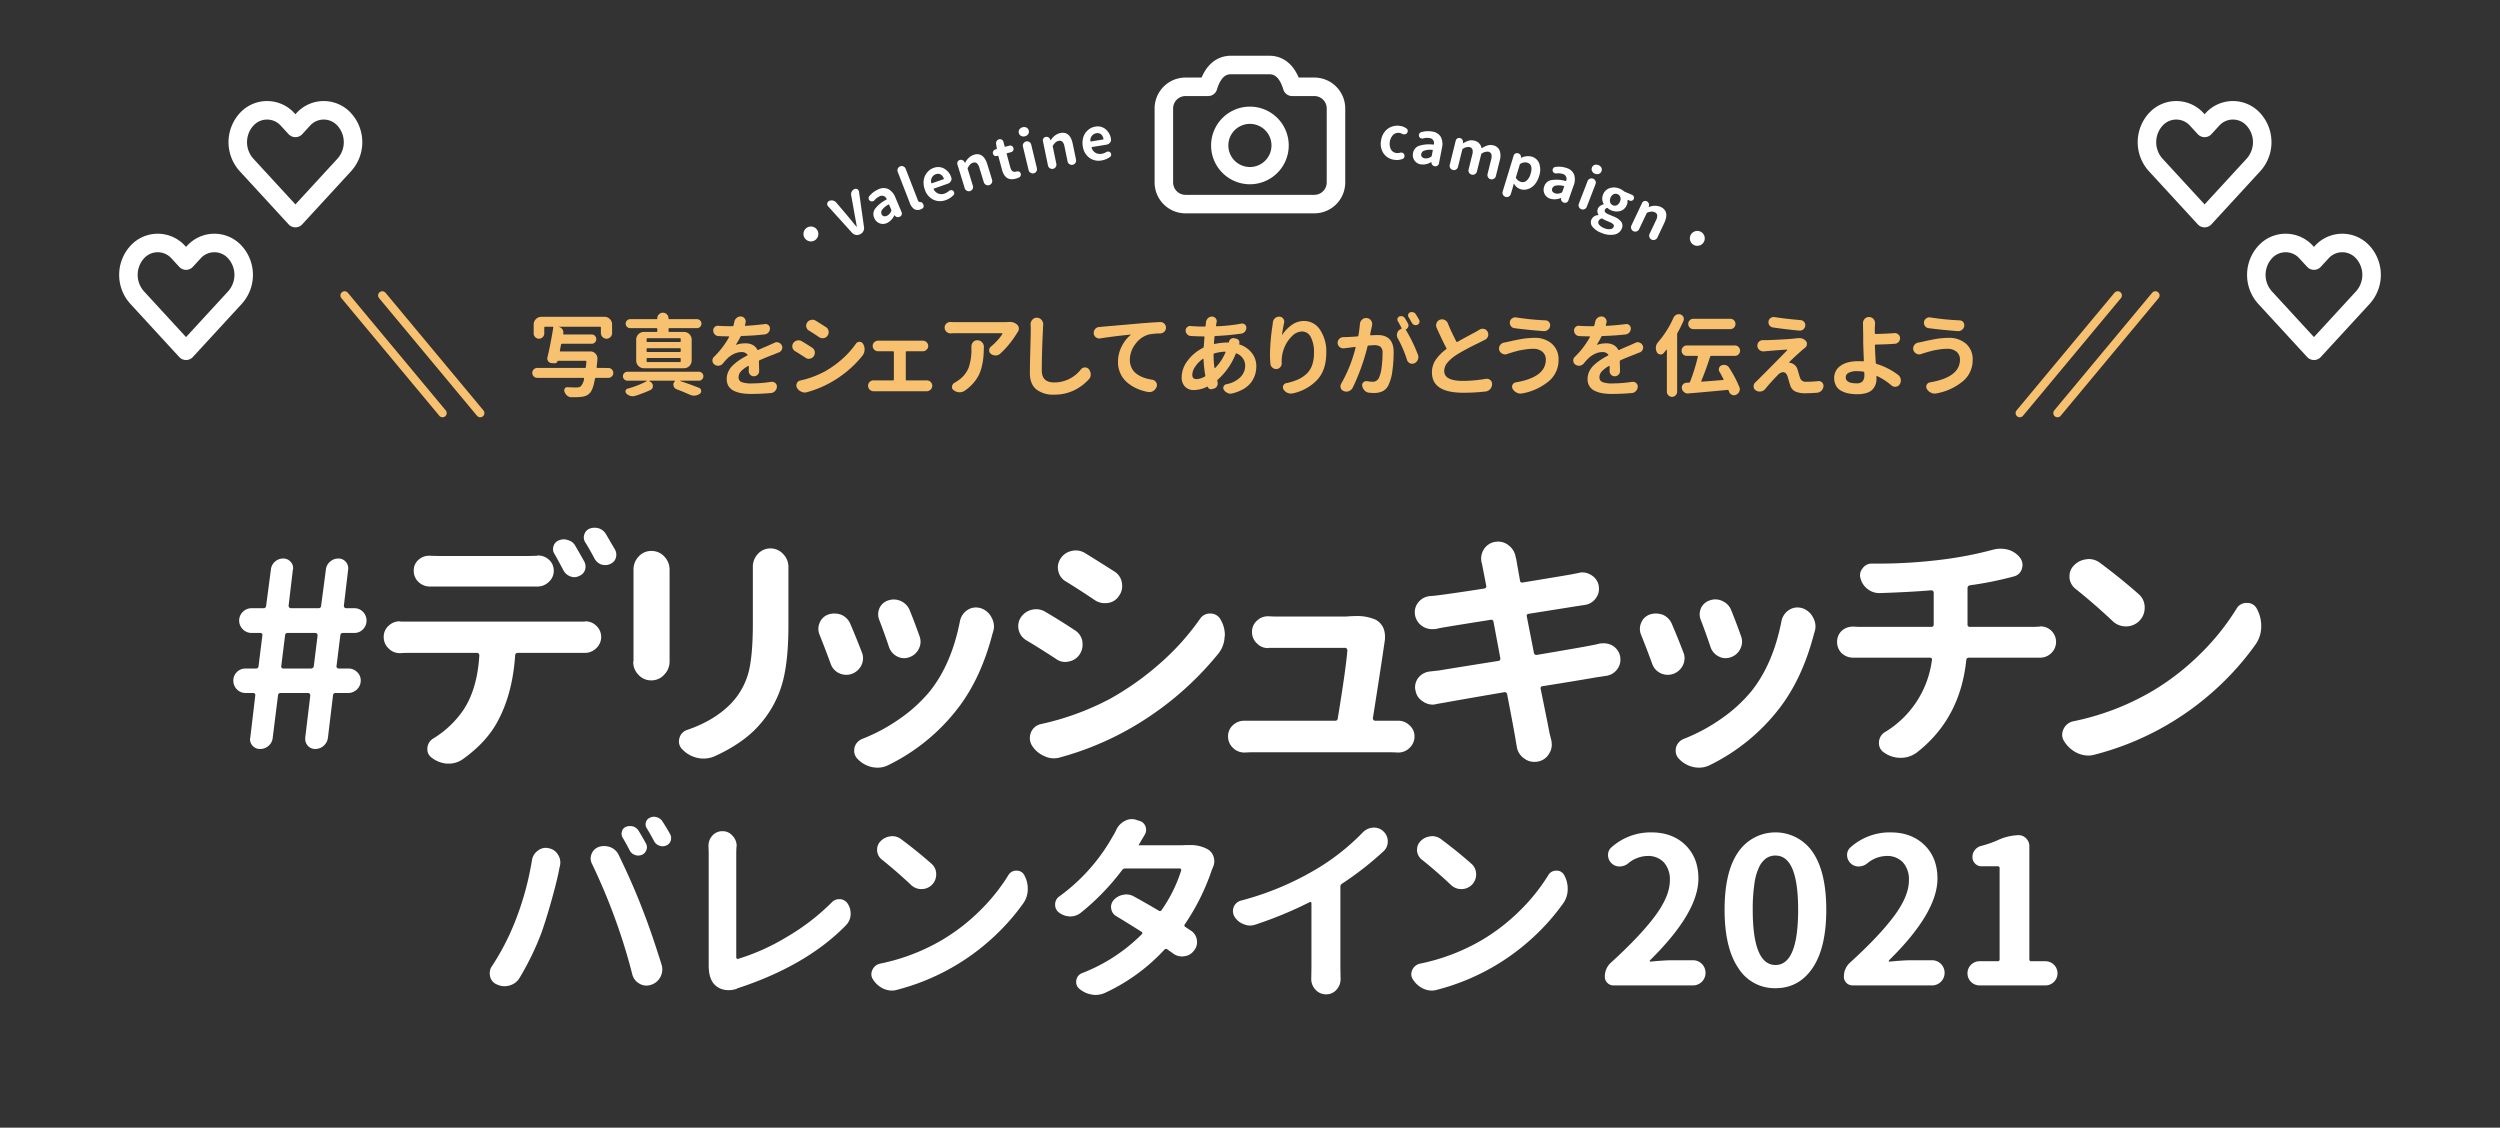 <svg id="レイヤー_1" data-name="レイヤー 1" xmlns="http://www.w3.org/2000/svg" width="940" height="424" viewBox="0 0 940 424"><rect x="0" y="0" width="940" height="424" fill="#333333" stroke="none"/><defs><style>.cls-1{opacity:0.25;}.cls-2,.cls-5,.cls-6,.cls-7{fill:none;}.cls-3{fill:#fff;}.cls-4{fill:#f8c170;}.cls-5{stroke:#f8c170;stroke-linecap:round;stroke-width:3.148px;}.cls-5,.cls-6,.cls-7{stroke-linejoin:round;}.cls-6,.cls-7{stroke:#fff;}.cls-6{stroke-width:6.96px;}.cls-7{stroke-width:6.486px;}</style></defs><g class="cls-1"><rect class="cls-2" width="940" height="424"/></g><path class="cls-3" d="M97.793,281.622a3.712,3.712,0,0,1-2.846-1.233A3.779,3.779,0,0,1,94,277.922a1.051,1.051,0,0,1,.095-.474l1.9-16.031a.961.961,0,0,0-.189-.616.691.691,0,0,0-.57-.238H92.386a4.422,4.422,0,0,1-3.32-1.375,4.545,4.545,0,0,1-1.329-3.272,4.393,4.393,0,0,1,1.329-3.226,4.5,4.5,0,0,1,3.32-1.328H96.18a.94.94,0,0,0,1.044-.949l1.422-11.477a.716.716,0,0,0-.142-.664.764.764,0,0,0-.616-.285H94.662a4.577,4.577,0,0,1-3.367-1.375,4.582,4.582,0,0,1,0-6.545,4.581,4.581,0,0,1,3.367-1.376h4.363a.938.938,0,0,0,1.044-.948l1.8-13.66a4.417,4.417,0,0,1,1.518-2.893A4.544,4.544,0,0,1,106.52,210a3.614,3.614,0,0,1,2.751,1.233,3.439,3.439,0,0,1,.948,2.372,1.8,1.8,0,0,1-.095.569l-1.612,13.565a1,1,0,0,0,.237.664.764.764,0,0,0,.616.284h10.34a.938.938,0,0,0,1.043-.948l1.8-13.66a4.346,4.346,0,0,1,1.565-2.893A4.6,4.6,0,0,1,127.2,210a3.57,3.57,0,0,1,2.8,1.233,3.643,3.643,0,0,1,.9,2.941l-1.612,13.659a.892.892,0,0,0,.236.57.768.768,0,0,0,.618.284h3.035a4.431,4.431,0,0,1,3.32,1.376,4.7,4.7,0,0,1,0,6.545,4.427,4.427,0,0,1-3.32,1.375H129a.938.938,0,0,0-1.043.949l-1.423,11.477a.658.658,0,0,0,.19.665.82.82,0,0,0,.569.284h3.7a4.552,4.552,0,0,1,3.273,1.328,4.324,4.324,0,0,1,1.376,3.226,4.7,4.7,0,0,1-4.649,4.647H126.25a.938.938,0,0,0-1.043.949l-1.9,15.841a4.815,4.815,0,0,1-4.744,4.269,3.711,3.711,0,0,1-2.845-1.233,3.774,3.774,0,0,1-.949-2.467v-.569l1.9-15.841a1.014,1.014,0,0,0-.237-.664.773.773,0,0,0-.617-.285H105.571a.94.94,0,0,0-1.044.949l-1.992,15.936a4.426,4.426,0,0,1-1.564,2.988A4.72,4.72,0,0,1,97.793,281.622Zm7.968-31.209a.709.709,0,0,0,.142.665.767.767,0,0,0,.617.284h10.339a1.056,1.056,0,0,0,1.138-.949l1.423-11.477a1.011,1.011,0,0,0-.236-.664.771.771,0,0,0-.618-.285H108.228a.938.938,0,0,0-1.044.949Z"/><path class="cls-3" d="M153.573,233.718h66.211a.39.39,0,0,1,.285-.095,5.74,5.74,0,0,1,4.079,1.613,5.752,5.752,0,0,1,0,8.538,6,6,0,0,1-4.268,1.707H194.742a.939.939,0,0,0-1.044.949q-.948,13.944-6.165,24-4.176,8.349-13.471,14.987a9.145,9.145,0,0,1-5.311,1.707h-.569a10.533,10.533,0,0,1-5.786-2.181,3.8,3.8,0,0,1-1.708-3.225,4.536,4.536,0,0,1,2.277-4.079,36.773,36.773,0,0,0,11.288-10.719q5.214-7.873,5.976-20.489a1.015,1.015,0,0,0-.238-.664.764.764,0,0,0-.616-.285h-25.8q-1.328,0-2.94.095h-.284a5.674,5.674,0,0,1-4.174-1.707,5.8,5.8,0,0,1-1.9-4.364,5.5,5.5,0,0,1,1.9-4.269,5.852,5.852,0,0,1,4.174-1.613.764.764,0,0,1,.284.095Zm44.11-13.185H161.637a5.994,5.994,0,0,1-4.269-1.707,5.634,5.634,0,0,1-1.8-4.269,5.237,5.237,0,0,1,1.8-4.079,5.812,5.812,0,0,1,3.984-1.518h.379q2.183.1,4.174.095h31.778q1.992,0,4.268-.095a.853.853,0,0,1,.38-.094,5.811,5.811,0,0,1,3.984,1.517,5.408,5.408,0,0,1,1.9,4.174,5.506,5.506,0,0,1-1.9,4.269,6,6,0,0,1-4.269,1.707h-4.363Zm22.007-9.391a4.045,4.045,0,0,1,.474,1.8,4.826,4.826,0,0,1-.189,1.328,3.7,3.7,0,0,1-2.182,2.276,4.016,4.016,0,0,1-1.8.474,4.277,4.277,0,0,1-1.517-.284,4.843,4.843,0,0,1-2.562-2.182q-1.9-3.6-3.415-6.261a3.2,3.2,0,0,1-.568-1.8,3.536,3.536,0,0,1,.189-1.138,3.414,3.414,0,0,1,1.992-2.182,5.086,5.086,0,0,1,1.9-.38,4.3,4.3,0,0,1,1.518.286,4.364,4.364,0,0,1,2.75,2.086Q217.888,207.919,219.69,211.142Zm11.573-4.458a4.053,4.053,0,0,1,.473,1.8,4.826,4.826,0,0,1-.189,1.328,3.7,3.7,0,0,1-2.182,2.277,4.391,4.391,0,0,1-1.8.379,5.852,5.852,0,0,1-1.422-.189,4.849,4.849,0,0,1-2.561-2.182q-1.8-3.415-3.51-6.166a3.661,3.661,0,0,1-.569-1.9,3.278,3.278,0,0,1,.19-1.043,3.439,3.439,0,0,1,1.9-2.182,5.327,5.327,0,0,1,1.992-.38,5.919,5.919,0,0,1,1.423.19,4.859,4.859,0,0,1,2.751,2.087Q229.553,203.744,231.263,206.684Z"/><path class="cls-3" d="M238.2,214.178a7,7,0,0,1,1.944-4.933,6.292,6.292,0,0,1,4.791-2.087,6.442,6.442,0,0,1,4.837,2.087,7.02,7.02,0,0,1,1.993,5.028v34.433a6.9,6.9,0,0,1-1.993,4.933,6.411,6.411,0,0,1-4.932,2.182A6.308,6.308,0,0,1,240,253.639a6.635,6.635,0,0,1-1.9-4.743.732.732,0,0,1,.1-.285V214.178Zm44.867-.949a6.953,6.953,0,0,1,1.8-4.838,6.216,6.216,0,0,1,4.743-2.182,6.42,6.42,0,0,1,4.933,2.182,6.76,6.76,0,0,1,1.9,4.838v22.007q0,14.7-2.7,23a40.053,40.053,0,0,1-8.585,14.75q-5.974,6.64-16.694,11.478a11.142,11.142,0,0,1-3.984.759,10.524,10.524,0,0,1-2.372-.285,11.18,11.18,0,0,1-5.6-3.225,4.123,4.123,0,0,1-1.234-2.846,4.8,4.8,0,0,1,.19-1.328,4.339,4.339,0,0,1,3.035-3.13q10.434-3.6,16.7-10.245a27.167,27.167,0,0,0,6.309-11.573q1.565-6.261,1.564-18.213V213.229Z"/><path class="cls-3" d="M308.185,238.746a5.693,5.693,0,0,1,0-4.553,5.433,5.433,0,0,1,3.224-3.131,7.2,7.2,0,0,1,2.278-.379,7.861,7.861,0,0,1,2.655.475,6.415,6.415,0,0,1,3.415,3.509q2.085,4.838,4.268,10.53a5.863,5.863,0,0,1,.475,2.276,6.03,6.03,0,0,1-.569,2.561,6.407,6.407,0,0,1-3.6,3.32,6.311,6.311,0,0,1-2.181.38,6.48,6.48,0,0,1-2.562-.57,6.061,6.061,0,0,1-3.225-3.509Q310.174,243.677,308.185,238.746Zm52.741-5.123a6.521,6.521,0,0,1,2.845-4.268,5.837,5.837,0,0,1,3.13-.948,6.573,6.573,0,0,1,1.9.284,6.957,6.957,0,0,1,4.079,3.6,6.849,6.849,0,0,1,.853,3.226,6.382,6.382,0,0,1-.378,2.182c0,.189-.034.284-.1.284q-4.363,17.075-13.185,28.458a73.939,73.939,0,0,1-25.9,21.153A8.887,8.887,0,0,1,330,288.642a11.179,11.179,0,0,1-1.992-.19,10.585,10.585,0,0,1-5.6-3.13,4.232,4.232,0,0,1-1.233-2.941,8.78,8.78,0,0,1,.094-1.233,4.843,4.843,0,0,1,2.942-3.32,67.214,67.214,0,0,0,14.039-7.541A55.707,55.707,0,0,0,349.638,259.9Q357.794,249.656,360.926,233.623Zm-30.26-.378a5.659,5.659,0,0,1-.475-2.183,6.1,6.1,0,0,1,.475-2.371,5.457,5.457,0,0,1,3.32-2.94,6.471,6.471,0,0,1,8.063,3.7q1.992,4.934,3.7,9.77a6.1,6.1,0,0,1,.38,2.087,5.906,5.906,0,0,1-.664,2.656,6.116,6.116,0,0,1-3.51,3.131,5.549,5.549,0,0,1-4.648-.285,6.165,6.165,0,0,1-3.035-3.51Q332.563,238.176,330.666,233.245Z"/><path class="cls-3" d="M385.889,240.738a6.159,6.159,0,0,1-3.035-5.312,5.979,5.979,0,0,1,.948-3.225,6.849,6.849,0,0,1,4.174-2.941,7.876,7.876,0,0,1,1.708-.189,6.48,6.48,0,0,1,3.319.948q5.5,3.225,11.1,6.925a6.137,6.137,0,0,1,2.845,4.079,11.579,11.579,0,0,1,.095,1.423,6.34,6.34,0,0,1-1.043,3.51,6.082,6.082,0,0,1-4.079,2.75,5.613,5.613,0,0,1-4.838-.949Q390.821,243.68,385.889,240.738ZM398.7,284.752a8.1,8.1,0,0,1-6.071-.474,10.155,10.155,0,0,1-4.743-4.174,5.71,5.71,0,0,1-.664-2.561,5.857,5.857,0,0,1,.474-2.276,5.164,5.164,0,0,1,3.794-3.036,101.759,101.759,0,0,0,25.9-9.485A107.189,107.189,0,0,0,436.4,249.228a93.834,93.834,0,0,0,14.75-16.458,4.469,4.469,0,0,1,3.89-2.087h.1a4.27,4.27,0,0,1,3.794,2.276,11.445,11.445,0,0,1,1.613,5.882,2.8,2.8,0,0,1-.1.664,10.663,10.663,0,0,1-2.276,6.165,118.017,118.017,0,0,1-34.149,28.743A113.443,113.443,0,0,1,398.7,284.752Zm2.086-66.116a5.777,5.777,0,0,1-2.845-3.889,5.85,5.85,0,0,1-.19-1.423A6.029,6.029,0,0,1,398.79,210a6.471,6.471,0,0,1,4.174-2.846,6.249,6.249,0,0,1,1.517-.19,6.648,6.648,0,0,1,3.415.949q5.407,3.321,11.194,7.019a6.136,6.136,0,0,1,2.75,4.174,9.59,9.59,0,0,1,.1,1.328,5.959,5.959,0,0,1-1.139,3.51,5.816,5.816,0,0,1-4.079,2.751,9.288,9.288,0,0,1-1.328.095,6.8,6.8,0,0,1-3.6-1.043Q405.9,221.765,400.781,218.636Z"/><path class="cls-3" d="M516.2,270.049a.993.993,0,0,0,.238.664.762.762,0,0,0,.616.285h8.727a5.884,5.884,0,0,1,4.173,1.708,5.4,5.4,0,0,1,1.9,4.173,5.8,5.8,0,0,1-1.9,4.364,5.887,5.887,0,0,1-4.173,1.707h-.19q-1.9-.1-3.035-.095H471.425q-1.8,0-3.321.095h-.189a6,6,0,0,1-4.269-1.707,5.8,5.8,0,0,1-1.9-4.364,5.5,5.5,0,0,1,1.9-4.268A6.07,6.07,0,0,1,467.82,271h34.15a.939.939,0,0,0,1.043-.949q3.035-18.5,3.6-25.516a1.012,1.012,0,0,0-.237-.664.873.873,0,0,0-.711-.285H477.116a.718.718,0,0,1-.284.095,5.676,5.676,0,0,1-4.174-1.708,5.794,5.794,0,0,1-1.9-4.363,5.5,5.5,0,0,1,1.9-4.269,5.739,5.739,0,0,1,4.079-1.613h.379q1.9.1,3.226.1h24.852q.948,0,2.182-.1,1.328-.093,2.467-.094a17.35,17.35,0,0,1,7.3,1.327A6.519,6.519,0,0,1,520.087,236a7.97,7.97,0,0,1,.664,3.225v1.139Q519.139,251.552,516.2,270.049Z"/><path class="cls-3" d="M601.5,241.971a12.461,12.461,0,0,1,1.518-.095,6.651,6.651,0,0,1,3.415.949,6.185,6.185,0,0,1,2.751,3.984,9.575,9.575,0,0,1,.094,1.328,5.826,5.826,0,0,1-1.137,3.415,6.153,6.153,0,0,1-4.174,2.561q-.666.1-1.9.285t-1.9.284q-5.883,1.046-20.109,3.32a.763.763,0,0,0-.759,1.044q.852,4.176,1.991,9.818t1.328,6.782q.287,1.138.664,2.656a7.877,7.877,0,0,1,.191,1.707,6.189,6.189,0,0,1-1.044,3.415,6.041,6.041,0,0,1-4.269,2.941,9.588,9.588,0,0,1-1.328.095,6.031,6.031,0,0,1-3.794-1.328,6.449,6.449,0,0,1-2.751-4.553c-.189-1.011-.349-1.929-.474-2.751q-.569-3.509-3.13-16.79a.926.926,0,0,0-1.139-.759q-16.6,2.846-22.292,3.889-1.707.285-3.225.569a4.763,4.763,0,0,1-1.328.19,6.1,6.1,0,0,1-3.6-1.139,5.742,5.742,0,0,1-2.846-4.079,4.74,4.74,0,0,1-.19-1.327,5.825,5.825,0,0,1,1.138-3.415,6.325,6.325,0,0,1,4.269-2.466q.759-.095,2.04-.238t1.47-.142q.853-.189,22.292-3.6a.843.843,0,0,0,.853-1.044l-2.562-13.66a.855.855,0,0,0-1.137-.758q-4.839.759-11.288,1.8T542.307,236a20.815,20.815,0,0,0-2.277.474,12.092,12.092,0,0,1-1.517.095,6.8,6.8,0,0,1-3.606-1.043,6.47,6.47,0,0,1-2.845-4.174,8.619,8.619,0,0,1-.1-1.233,5.662,5.662,0,0,1,1.233-3.51,6.2,6.2,0,0,1,4.364-2.466q1.137-.093,2.181-.19,6.165-.757,18.308-2.656a.854.854,0,0,0,.759-1.138q-.38-1.992-.9-4.648t-.617-3.225c-.064-.252-.127-.475-.19-.664a7.475,7.475,0,0,1-.189-1.613,6.647,6.647,0,0,1,1.043-3.51,6.124,6.124,0,0,1,4.174-2.75,8.268,8.268,0,0,1,1.139-.1,6.164,6.164,0,0,1,3.888,1.328,6.905,6.905,0,0,1,2.751,4.554c.063.253.126.474.191.664q.189,1.139,1.422,8.062c.062.634.411.887,1.043.76q16.125-2.655,18.213-3.036l2.846-.569a4.822,4.822,0,0,1,1.328-.19,6.194,6.194,0,0,1,3.415,1.044,5.768,5.768,0,0,1,2.751,3.983,8.968,8.968,0,0,1,.1,1.234,5.658,5.658,0,0,1-1.234,3.51,5.99,5.99,0,0,1-4.173,2.466q-1.707.285-2.466.379l-18.5,2.941q-.949.1-.759,1.044l2.656,13.564a.945.945,0,0,0,1.139.854q17.358-2.939,20.109-3.51Q600.075,242.352,601.5,241.971Z"/><path class="cls-3" d="M617.074,238.746a5.7,5.7,0,0,1,0-4.553,5.432,5.432,0,0,1,3.225-3.131,7.19,7.19,0,0,1,2.277-.379,7.852,7.852,0,0,1,2.655.475,6.412,6.412,0,0,1,3.415,3.509q2.087,4.838,4.269,10.53a5.881,5.881,0,0,1,.475,2.276,6.031,6.031,0,0,1-.57,2.561,6.4,6.4,0,0,1-3.6,3.32,6.313,6.313,0,0,1-2.182.38,6.479,6.479,0,0,1-2.561-.57,6.058,6.058,0,0,1-3.225-3.509Q619.064,243.677,617.074,238.746Zm52.742-5.123a6.518,6.518,0,0,1,2.845-4.268,5.837,5.837,0,0,1,3.13-.948,6.573,6.573,0,0,1,1.9.284,6.96,6.96,0,0,1,4.079,3.6,6.849,6.849,0,0,1,.853,3.226,6.359,6.359,0,0,1-.379,2.182c0,.189-.033.284-.1.284q-4.363,17.075-13.184,28.458a73.948,73.948,0,0,1-25.9,21.153,8.89,8.89,0,0,1-4.174,1.044,11.2,11.2,0,0,1-1.993-.19,10.586,10.586,0,0,1-5.6-3.13,4.229,4.229,0,0,1-1.234-2.941,8.789,8.789,0,0,1,.1-1.233,4.841,4.841,0,0,1,2.941-3.32,67.221,67.221,0,0,0,14.04-7.541A55.674,55.674,0,0,0,658.527,259.9Q666.684,249.656,669.816,233.623Zm-30.26-.378a5.641,5.641,0,0,1-.475-2.183,6.08,6.08,0,0,1,.475-2.371,5.457,5.457,0,0,1,3.32-2.94,5.981,5.981,0,0,1,4.837.284,6.121,6.121,0,0,1,3.226,3.415q1.992,4.934,3.7,9.77a6.1,6.1,0,0,1,.38,2.087,5.906,5.906,0,0,1-.664,2.656,6.116,6.116,0,0,1-3.51,3.131,5.551,5.551,0,0,1-4.649-.285,6.165,6.165,0,0,1-3.035-3.51Q641.451,238.176,639.556,233.245Z"/><path class="cls-3" d="M739.787,234.762a.838.838,0,0,0,.948.948H764.26q.948,0,2.561-.094a1.566,1.566,0,0,1,.475-.1,5.837,5.837,0,0,1,3.983,10.055,5.889,5.889,0,0,1-4.174,1.708h-26.75a.939.939,0,0,0-1.043.948q-2.276,22.008-18.592,34.718a9.982,9.982,0,0,1-5.976,1.992h-.189a10.534,10.534,0,0,1-6.166-1.992,4.091,4.091,0,0,1-1.9-3.51,4.618,4.618,0,0,1,2.277-4.173,37.141,37.141,0,0,0,17.644-27.13.613.613,0,0,0-.142-.617.846.846,0,0,0-.618-.236H696.816a6.181,6.181,0,0,1-4.269-1.614,5.827,5.827,0,0,1-1.8-4.268,5.637,5.637,0,0,1,1.8-4.269,6.164,6.164,0,0,1,4.079-1.517h.38q1.422.094,2.655.094h26.466a.838.838,0,0,0,.948-.948V222.81a.77.77,0,0,0-.284-.617,1.012,1.012,0,0,0-.664-.237q-7.875.665-19.256,1.043h-.285a7.039,7.039,0,0,1-4.363-1.517,7.228,7.228,0,0,1-2.657-3.985,3.985,3.985,0,0,1,.759-3.793,4.156,4.156,0,0,1,3.51-1.8,191.691,191.691,0,0,0,27.319-1.613,140.388,140.388,0,0,0,18.213-3.6,10.848,10.848,0,0,1,5.692,0,8.622,8.622,0,0,1,4.553,3.13,4.439,4.439,0,0,1,.854,2.562,5.121,5.121,0,0,1-.284,1.612,4.067,4.067,0,0,1-3.037,2.751q-.664.192-1.042.284a131.685,131.685,0,0,1-15.368,3.036,1.056,1.056,0,0,0-.948,1.138Z"/><path class="cls-3" d="M787.709,283.709a8.376,8.376,0,0,1-2.466.379,10.045,10.045,0,0,1-3.984-.853,11.577,11.577,0,0,1-5.028-4.364,4.435,4.435,0,0,1-.853-2.561,5,5,0,0,1,.474-2.087,5.161,5.161,0,0,1,3.794-3.035,96.654,96.654,0,0,0,29.691-11.383,93.326,93.326,0,0,0,18.07-14.039,89.7,89.7,0,0,0,13.518-16.885,4.281,4.281,0,0,1,3.889-2.182,4.029,4.029,0,0,1,3.7,2.087,13.328,13.328,0,0,1,1.707,6.64,11.783,11.783,0,0,1-2.087,6.83A104.082,104.082,0,0,1,834.1,258.24a107.092,107.092,0,0,1-46.386,25.469ZM780.5,221.482a5.981,5.981,0,0,1-2.371-4.269v-.569a5.614,5.614,0,0,1,1.612-3.984,7.537,7.537,0,0,1,4.838-2.372,3.168,3.168,0,0,1,.759-.094,7.053,7.053,0,0,1,4.363,1.517q7.777,5.788,14.419,11.668A6.494,6.494,0,0,1,806.4,228.5a6.963,6.963,0,0,1-7.019,7.02,7.014,7.014,0,0,1-5.027-1.992Q787.612,227.175,780.5,221.482Z"/><path class="cls-3" d="M193.538,346.814a110.775,110.775,0,0,0,6.484-23.4,5.337,5.337,0,0,1,2.237-3.578,4.738,4.738,0,0,1,2.98-1.044,4.66,4.66,0,0,1,1.119.15,5.02,5.02,0,0,1,3.428,2.385,5.5,5.5,0,0,1,.9,2.981,5.8,5.8,0,0,1-.15,1.267q-.3,1.267-.447,2.162-.894,4.323-2.8,11.1T203.6,350.689a103.8,103.8,0,0,1-8.2,16.919,6.267,6.267,0,0,1-3.726,2.907,6.869,6.869,0,0,1-2.013.3,6.216,6.216,0,0,1-2.683-.6,4.257,4.257,0,0,1-2.683-2.981,6.124,6.124,0,0,1-.149-1.341,4.511,4.511,0,0,1,.82-2.609A91.681,91.681,0,0,0,193.538,346.814Zm37.639-1.64q-3.654-10.062-8.572-20.347a4.494,4.494,0,0,1-.521-2.013,4.6,4.6,0,0,1,.372-1.788,4.478,4.478,0,0,1,2.758-2.609,6.579,6.579,0,0,1,1.938-.3,6.762,6.762,0,0,1,2.385.447,5.758,5.758,0,0,1,3.13,2.981q5.29,10.882,8.869,20.273,3.281,8.272,7.23,20.943a6.087,6.087,0,0,1-5.739,7.826,5.077,5.077,0,0,1-2.608-.745,5.459,5.459,0,0,1-2.684-3.5A216.649,216.649,0,0,0,231.177,345.174Zm2.906-30.26a3.3,3.3,0,0,1-.372-1.491,2.626,2.626,0,0,1,.148-.82,2.485,2.485,0,0,1,1.492-1.714,4,4,0,0,1,1.49-.3,4.915,4.915,0,0,1,1.192.149,3.808,3.808,0,0,1,2.087,1.64q1.342,2.163,2.758,4.77a2.88,2.88,0,0,1,.373,1.416,2.635,2.635,0,0,1-.224,1.044,2.924,2.924,0,0,1-1.639,1.788,3.813,3.813,0,0,1-1.416.3,3.372,3.372,0,0,1-1.193-.224,3.428,3.428,0,0,1-2.012-1.715Q235.273,316.853,234.083,314.914Zm9.093-3.5a2.613,2.613,0,0,1-.3-2.273,2.468,2.468,0,0,1,1.491-1.677,3.308,3.308,0,0,1,1.49-.373,3.384,3.384,0,0,1,1.193.224,3.423,3.423,0,0,1,2.087,1.64q1.489,2.235,2.832,4.695a2.88,2.88,0,0,1,.373,1.416,3.759,3.759,0,0,1-.15,1.044,2.924,2.924,0,0,1-1.639,1.788,3.813,3.813,0,0,1-1.416.3,3.376,3.376,0,0,1-1.193-.224,3.428,3.428,0,0,1-2.012-1.715Q244.592,313.723,243.176,311.411Z"/><path class="cls-3" d="M276.98,371.782a8.59,8.59,0,0,1-2.98.521,9.735,9.735,0,0,1-1.193-.074,7.079,7.079,0,0,1-3.727-1.64q-2.608-2.235-2.608-7.528V321.1q0-1.191-.075-2.683v-.373a5.541,5.541,0,0,1,1.342-3.726,4.947,4.947,0,0,1,3.875-1.789,4.81,4.81,0,0,1,3.876,1.789,5.394,5.394,0,0,1,1.49,3.726,1.43,1.43,0,0,1-.074.448q-.075,1.341-.074,2.608v38.9a.5.5,0,0,0,.224.448.618.618,0,0,0,.521.074,81.134,81.134,0,0,0,18.335-8.273,82.806,82.806,0,0,0,16.77-12.894,3.76,3.76,0,0,1,2.832-1.267h.373a3.645,3.645,0,0,1,2.906,1.789,6.543,6.543,0,0,1,1.044,3.577v.6a6.146,6.146,0,0,1-1.789,3.876q-14.834,15.2-40.844,23.7A.864.864,0,0,1,276.98,371.782Z"/><path class="cls-3" d="M337.325,372.154a6.591,6.591,0,0,1-1.938.3,7.893,7.893,0,0,1-3.13-.671,9.088,9.088,0,0,1-3.95-3.429,3.476,3.476,0,0,1-.671-2.012,3.911,3.911,0,0,1,.373-1.64,4.054,4.054,0,0,1,2.98-2.385,75.91,75.91,0,0,0,23.329-8.944,73.312,73.312,0,0,0,14.2-11.03,70.516,70.516,0,0,0,10.62-13.267,3.365,3.365,0,0,1,3.055-1.714A3.166,3.166,0,0,1,385.1,329a10.464,10.464,0,0,1,1.341,5.217,9.256,9.256,0,0,1-1.639,5.366,81.748,81.748,0,0,1-11.031,12.558,84.125,84.125,0,0,1-36.446,20.012Zm-5.665-48.892a4.7,4.7,0,0,1-1.863-3.354v-.448a4.412,4.412,0,0,1,1.268-3.13,5.917,5.917,0,0,1,3.8-1.863,2.491,2.491,0,0,1,.6-.075,5.54,5.54,0,0,1,3.428,1.193q6.111,4.546,11.329,9.167a5.105,5.105,0,0,1,1.789,4.025,5.471,5.471,0,0,1-5.516,5.515,5.516,5.516,0,0,1-3.95-1.565Q337.25,327.735,331.66,323.262Z"/><path class="cls-3" d="M445.846,317.747h1.565a13.063,13.063,0,0,1,6.782,1.639,4.905,4.905,0,0,1,2.161,2.906,5.152,5.152,0,0,1,.224,1.492,5.419,5.419,0,0,1-.447,2.161c-.2.447-.372.87-.522,1.267a83.706,83.706,0,0,1-10.135,20.347.62.62,0,0,0,.223.969q.967.671,2.012,1.342a5.017,5.017,0,0,1,2.311,3.5,5.629,5.629,0,0,1,.074.895,4.844,4.844,0,0,1-1.193,3.2,5.117,5.117,0,0,1-3.726,2.087,3.772,3.772,0,0,1-.745.074A5.531,5.531,0,0,1,441,358.44q-.969-.669-2.087-1.49a.821.821,0,0,0-1.117.149,71.03,71.03,0,0,1-22.211,16.173,8.674,8.674,0,0,1-3.652.82,7.616,7.616,0,0,1-1.491-.149,9.587,9.587,0,0,1-4.695-2.236,3.26,3.26,0,0,1-1.118-2.46,4.642,4.642,0,0,1,.074-.745,3.409,3.409,0,0,1,2.162-2.608A64.465,64.465,0,0,0,429.3,351.286c.346-.348.3-.671-.15-.969q-4.693-2.981-9.39-5.814a3.848,3.848,0,0,1-1.938-2.832,3.354,3.354,0,0,1-.075-.67,3.88,3.88,0,0,1,1.044-2.609,6.023,6.023,0,0,1,3.5-1.938,4.909,4.909,0,0,1,1.192-.149,5.756,5.756,0,0,1,2.832.745q4.473,2.46,9.392,5.366a.688.688,0,0,0,1.043-.223,54.474,54.474,0,0,0,7.379-14.906.562.562,0,0,0-.112-.522.6.6,0,0,0-.485-.224H423.113a1.418,1.418,0,0,0-1.192.6,89.8,89.8,0,0,1-15.5,16.025,6.317,6.317,0,0,1-4.025,1.416h-.075a7.106,7.106,0,0,1-4.173-1.491,3.531,3.531,0,0,1-1.417-2.907,3.625,3.625,0,0,1,1.566-3.13,70.245,70.245,0,0,0,20.049-22.509,23.9,23.9,0,0,0,1.416-2.608,7.057,7.057,0,0,1,3.2-3.279,5.5,5.5,0,0,1,2.608-.671,4.969,4.969,0,0,1,1.714.3l1.193.373a3.359,3.359,0,0,1,2.236,2.086,4.021,4.021,0,0,1,.224,1.267,3.657,3.657,0,0,1-.522,1.864q-.822,1.341-2.236,3.8l-.149.149h15.652Q444.727,317.821,445.846,317.747Z"/><path class="cls-3" d="M504.586,332.28a1.233,1.233,0,0,0-.6,1.118v30.483l.076,4.248a5.844,5.844,0,0,1-1.492,3.951,5.025,5.025,0,0,1-3.95,1.789,5.246,5.246,0,0,1-4.024-1.789,5.69,5.69,0,0,1-1.566-3.951l.075-4.248v-24.3a.463.463,0,0,0-.186-.373.427.427,0,0,0-.484,0,148.168,148.168,0,0,1-20.348,8.422,6.161,6.161,0,0,1-2.087.373,5.9,5.9,0,0,1-2.385-.522,6.7,6.7,0,0,1-3.5-2.906,4.183,4.183,0,0,1-.521-2.013,4.544,4.544,0,0,1,.3-1.564,4.023,4.023,0,0,1,2.757-2.386,109.764,109.764,0,0,0,29.44-12.521,84.353,84.353,0,0,0,16.323-13.118,6.068,6.068,0,0,1,3.8-1.788h.447a4.981,4.981,0,0,1,3.429,1.341A5.046,5.046,0,0,1,521.8,316.4a4.847,4.847,0,0,1-1.566,3.652A120.783,120.783,0,0,1,504.586,332.28Z"/><path class="cls-3" d="M540.337,372.154a6.592,6.592,0,0,1-1.939.3,7.889,7.889,0,0,1-3.129-.671,9.1,9.1,0,0,1-3.951-3.429,3.483,3.483,0,0,1-.671-2.012,3.913,3.913,0,0,1,.374-1.64,4.053,4.053,0,0,1,2.98-2.385,75.92,75.92,0,0,0,23.329-8.944,73.305,73.305,0,0,0,14.2-11.03,70.516,70.516,0,0,0,10.62-13.267,3.366,3.366,0,0,1,3.056-1.714,3.163,3.163,0,0,1,2.907,1.64,10.455,10.455,0,0,1,1.342,5.217,9.263,9.263,0,0,1-1.639,5.366,81.756,81.756,0,0,1-11.032,12.558,84.111,84.111,0,0,1-36.445,20.012Zm-5.665-48.892a4.7,4.7,0,0,1-1.863-3.354v-.448a4.411,4.411,0,0,1,1.267-3.13,5.919,5.919,0,0,1,3.8-1.863,2.479,2.479,0,0,1,.6-.075,5.537,5.537,0,0,1,3.427,1.193q6.113,4.546,11.329,9.167a5.1,5.1,0,0,1,1.79,4.025,5.471,5.471,0,0,1-5.516,5.515,5.514,5.514,0,0,1-3.95-1.565Q540.261,327.735,534.672,323.262Z"/><path class="cls-3" d="M606.7,370.515a3.213,3.213,0,0,1-2.31-.932,3.115,3.115,0,0,1-.969-2.348,6.947,6.947,0,0,1,2.385-5.366q11.029-10.062,16.546-17.515t5.515-13.341a9.573,9.573,0,0,0-2.235-6.745,8.1,8.1,0,0,0-6.261-2.423,11.6,11.6,0,0,0-7.229,2.833,5.248,5.248,0,0,1-3.205,1.117,4.2,4.2,0,0,1-2.982-1.192,4.288,4.288,0,0,1-1.342-3.13,3.739,3.739,0,0,1,1.416-2.981,22.061,22.061,0,0,1,14.832-5.516q7.975,0,12.857,4.771t4.882,12.595q0,12.821-18.26,30.781a.317.317,0,0,0,0,.3.236.236,0,0,0,.224.149q5.216-.521,8.421-.522h7.528a4.709,4.709,0,0,1,4.77,4.733,4.709,4.709,0,0,1-4.77,4.733Z"/><path class="cls-3" d="M667.6,371.558a16.075,16.075,0,0,1-14.012-7.6q-5.144-7.6-5.143-21.913t5.143-21.688a16.933,16.933,0,0,1,27.986.037q5.1,7.417,5.106,21.651,0,14.31-5.143,21.913T667.6,371.558Zm0-8.72q8.5,0,8.5-20.8,0-20.346-8.5-20.346a6.147,6.147,0,0,0-3.429.969,8.4,8.4,0,0,0-2.684,3.242,20.882,20.882,0,0,0-1.825,6.335,64.7,64.7,0,0,0-.634,9.8Q659.024,362.839,667.6,362.838Z"/><path class="cls-3" d="M696.588,370.515a3.215,3.215,0,0,1-2.311-.932,3.118,3.118,0,0,1-.968-2.348,6.95,6.95,0,0,1,2.384-5.366q11.031-10.062,16.546-17.515t5.516-13.341a9.573,9.573,0,0,0-2.235-6.745,8.1,8.1,0,0,0-6.261-2.423,11.606,11.606,0,0,0-7.23,2.833,5.243,5.243,0,0,1-3.205,1.117,4.2,4.2,0,0,1-2.981-1.192,4.288,4.288,0,0,1-1.342-3.13,3.739,3.739,0,0,1,1.416-2.981,22.061,22.061,0,0,1,14.832-5.516q7.976,0,12.856,4.771t4.882,12.595q0,12.821-18.259,30.781a.317.317,0,0,0,0,.3.235.235,0,0,0,.223.149q5.217-.521,8.422-.522H726.4a4.709,4.709,0,0,1,4.771,4.733,4.709,4.709,0,0,1-4.771,4.733Z"/><path class="cls-3" d="M744.252,370.515a4.547,4.547,0,0,1,0-9.093h6.857a.66.66,0,0,0,.746-.746v-34.21a.66.66,0,0,0-.746-.745h-6.037a3.3,3.3,0,0,1-2.422-1.006,3.394,3.394,0,0,1-1.006-2.5,4.1,4.1,0,0,1,.931-2.646A4.392,4.392,0,0,1,745,318.044a40.621,40.621,0,0,0,6.037-2.087,19.909,19.909,0,0,1,7.9-1.937,3.9,3.9,0,0,1,2.906,1.229,4.086,4.086,0,0,1,1.192,2.945v42.482a.659.659,0,0,0,.745.746h5.366a4.547,4.547,0,0,1,0,9.093Z"/><path class="cls-4" d="M228.785,138.358a1.86,1.86,0,0,1,0,3.719H224.1a.37.37,0,0,0-.4.332q-.7,4.083-1.926,5.379a4.623,4.623,0,0,1-1.51,1.045,6.95,6.95,0,0,1-2.009.415,22.205,22.205,0,0,1-2.457.1H214.74a2.434,2.434,0,0,1-1.511-.614,3.267,3.267,0,0,1-.979-1.445,1.432,1.432,0,0,1-.1-.5,1.334,1.334,0,0,1,.2-.7,1.054,1.054,0,0,1,.929-.5h.067q1.792.1,3.42.1a2.421,2.421,0,0,0,1.627-.465,5.338,5.338,0,0,0,1.228-2.822.25.25,0,0,0-.05-.233.269.269,0,0,0-.216-.1h-17.4a1.86,1.86,0,0,1,0-3.719h17.93a.37.37,0,0,0,.4-.332q.132-1.1.2-2.025a.35.35,0,0,0-.083-.233.269.269,0,0,0-.215-.1H209.76c-.067,0-.112.045-.133.133a1.073,1.073,0,0,1-.415.6,1.017,1.017,0,0,1-.714.2l-1.129-.066a1.634,1.634,0,0,1-1.261-.731,1.675,1.675,0,0,1-.333-1,1.56,1.56,0,0,1,.067-.432q1.128-4.681,2.191-11.189a.247.247,0,0,0-.05-.232.266.266,0,0,0-.215-.1h-2.789a.294.294,0,0,0-.333.332v2.158a1.976,1.976,0,0,1-.58,1.428,1.965,1.965,0,0,1-2.823,0,1.973,1.973,0,0,1-.581-1.428v-3.32a2.892,2.892,0,0,1,2.889-2.889h23.707a2.769,2.769,0,0,1,2.058.847,2.812,2.812,0,0,1,.83,2.042v3.221a2.069,2.069,0,0,1-.614,1.494,1.986,1.986,0,0,1-1.477.631,2.155,2.155,0,0,1-2.125-2.125v-2.059a.294.294,0,0,0-.332-.332H209.859v.033a2.217,2.217,0,0,1,1.528.83,2.128,2.128,0,0,1,.431,1.262,3.087,3.087,0,0,1-.033.432l-.033.1a.166.166,0,0,0,.05.183.252.252,0,0,0,.182.083h10.493a1.646,1.646,0,0,1,1.228.514,1.766,1.766,0,0,1,0,2.458,1.642,1.642,0,0,1-1.228.514H211.354a.37.37,0,0,0-.4.332c-.045.155-.116.5-.216,1.03s-.172.929-.216,1.195a.249.249,0,0,0,.05.232.267.267,0,0,0,.216.1h11.19a2.566,2.566,0,0,1,1.959.863,2.538,2.538,0,0,1,.7,1.76v.266q-.168,1.76-.3,2.988a.247.247,0,0,0,.05.232.266.266,0,0,0,.216.1Z"/><path class="cls-4" d="M263.98,140.284a1.641,1.641,0,0,1,0,2.357,1.592,1.592,0,0,1-1.162.5h-7.1a.055.055,0,0,0-.05.033c-.011.023,0,.045.05.067q3.917,1.327,7.139,2.59a1.169,1.169,0,0,1,.763,1,.624.624,0,0,1,.033.2,1.225,1.225,0,0,1-.5,1,3.516,3.516,0,0,1-1.792.7,3.108,3.108,0,0,1-.432.034,3.576,3.576,0,0,1-1.494-.333q-2.325-1.029-5.047-2.091A1.728,1.728,0,0,1,253.256,145a1.226,1.226,0,0,1-.066-.4,1.637,1.637,0,0,1,.564-1.228.112.112,0,0,0,.017-.15.143.143,0,0,0-.117-.083h-9.4a.107.107,0,0,0-.1.067.064.064,0,0,0,.033.1l.532.365a1.689,1.689,0,0,1,.763,1.461,1.541,1.541,0,0,1-.963,1.528,45.741,45.741,0,0,1-5.81,2.224,3.663,3.663,0,0,1-.83.1,2.933,2.933,0,0,1-.863-.133,3.159,3.159,0,0,1-1.5-.9,1.018,1.018,0,0,1-.332-.731,1.62,1.62,0,0,1,.034-.332,1.034,1.034,0,0,1,.763-.764,32.715,32.715,0,0,0,7.2-2.822.087.087,0,0,0-.033-.166h-7.238a1.629,1.629,0,0,1-1.195-.5,1.641,1.641,0,0,1,0-2.357,1.629,1.629,0,0,1,1.195-.5h26.894A1.592,1.592,0,0,1,263.98,140.284Zm-17.165-15.473a.293.293,0,0,0,.331-.332v-.764a.294.294,0,0,0-.331-.332h-9.862a1.693,1.693,0,0,1,0-3.386h9.961a.206.206,0,0,0,.232-.233v-.1a1.987,1.987,0,0,1,.631-1.477,2.069,2.069,0,0,1,1.494-.614,2.1,2.1,0,0,1,2.092,2.091v.1c0,.155.088.233.266.233h10.426a1.693,1.693,0,0,1,0,3.386H251.7a.294.294,0,0,0-.332.332v.764a.293.293,0,0,0,.332.332h5.479a2.89,2.89,0,0,1,2.888,2.889v7.869a2.888,2.888,0,0,1-2.888,2.888H242.1a2.89,2.89,0,0,1-2.889-2.888V127.7a2.892,2.892,0,0,1,2.889-2.889Zm8.8,3.785a.293.293,0,0,0,.332-.332V127.5a.294.294,0,0,0-.332-.333H243.461a.294.294,0,0,0-.332.333v.763a.293.293,0,0,0,.332.332Zm0,3.752a.293.293,0,0,0,.332-.332v-.764a.294.294,0,0,0-.332-.332H243.461a.294.294,0,0,0-.332.332v.764a.293.293,0,0,0,.332.332Zm0,3.785a.293.293,0,0,0,.332-.332v-.863a.294.294,0,0,0-.332-.332H243.461a.293.293,0,0,0-.332.332v.863a.293.293,0,0,0,.332.332Z"/><path class="cls-4" d="M285.448,139.487a1.983,1.983,0,0,1-1.992,1.992,1.837,1.837,0,0,1-1.394-.6,1.986,1.986,0,0,1-.532-1.361v-.066q0-.564.034-1.661a.187.187,0,0,0-.3-.166,10.362,10.362,0,0,0-2.657,2.009,3.235,3.235,0,0,0-.9,2.175,1.845,1.845,0,0,0,1.162,1.859,10.262,10.262,0,0,0,3.752.5,49.707,49.707,0,0,0,7.4-.6h.3a1.724,1.724,0,0,1,1.162.431,1.667,1.667,0,0,1,.631,1.329v.066a2.449,2.449,0,0,1-.681,1.627,2.31,2.31,0,0,1-1.577.764q-3.984.33-7.338.332a22.643,22.643,0,0,1-3.685-.266,10.559,10.559,0,0,1-2.889-.9,4.722,4.722,0,0,1-1.992-1.743,4.992,4.992,0,0,1-.7-2.706,6.6,6.6,0,0,1,.631-2.839,7.723,7.723,0,0,1,1.809-2.423,20.3,20.3,0,0,1,2.391-1.893,29.655,29.655,0,0,1,2.805-1.644c.222-.11.255-.253.1-.431a2.678,2.678,0,0,0-2.158-.9,6.6,6.6,0,0,0-2.789.664,8.886,8.886,0,0,0-2.457,1.661,21.6,21.6,0,0,0-1.76,1.958,2.258,2.258,0,0,1-1.494.831,1.707,1.707,0,0,1-.332.033,2.25,2.25,0,0,1-1.362-.465,1.861,1.861,0,0,1-.763-1.395v-.132a1.807,1.807,0,0,1,.6-1.362,31.459,31.459,0,0,0,5.645-7.4.22.22,0,0,0-.033-.2.194.194,0,0,0-.166-.1h-.067q-1.726,0-3.718-.1a1.928,1.928,0,0,1-1.395-.648,2.1,2.1,0,0,1-.564-1.477,1.712,1.712,0,0,1,.564-1.3,1.812,1.812,0,0,1,1.229-.465.554.554,0,0,1,.166.033q1.926.133,3.951.133h1.295a.411.411,0,0,0,.431-.3q.166-.7.3-1.328a2.344,2.344,0,0,1,.9-1.494,2.115,2.115,0,0,1,1.394-.531h.2a1.859,1.859,0,0,1,1.428.8,1.77,1.77,0,0,1,.365,1.063,2.07,2.07,0,0,1-.066.5c-.066.288-.144.576-.232.863a.217.217,0,0,0,.033.2.221.221,0,0,0,.2.1q4.25-.265,7.238-.664a1.1,1.1,0,0,1,.266-.033,1.641,1.641,0,0,1,1.1.431,1.577,1.577,0,0,1,.564,1.229v.033a2.23,2.23,0,0,1-1.959,2.225q-3.719.432-8.7.6a.535.535,0,0,0-.465.332,19.768,19.768,0,0,1-1.627,2.823.1.1,0,0,0,.133.133,10.219,10.219,0,0,1,3.486-.532,5.52,5.52,0,0,1,2.623.6,4.063,4.063,0,0,1,1.727,1.726.33.33,0,0,0,.465.133q.7-.33,1.427-.647c.488-.21,1.007-.432,1.561-.664s.974-.415,1.262-.548q.762-.332,1.759-.8a1.879,1.879,0,0,1,.9-.232,1.745,1.745,0,0,1,.73.166,2.014,2.014,0,0,1,1.162,1.095,1.822,1.822,0,0,1,.166.764,1.706,1.706,0,0,1-.2.764,1.789,1.789,0,0,1-1.129,1.062q-.962.366-1.992.8-3.054,1.162-5.18,2.125a.471.471,0,0,0-.3.465Z"/><path class="cls-4" d="M298.966,132.049a2.155,2.155,0,0,1-1-1.328,2.189,2.189,0,0,1-.067-.531,2.1,2.1,0,0,1,.332-1.129,2.4,2.4,0,0,1,1.461-1.029,2.775,2.775,0,0,1,.6-.067,2.277,2.277,0,0,1,1.162.332q1.926,1.13,3.885,2.424a2.151,2.151,0,0,1,1,1.428,4.075,4.075,0,0,1,.033.5,2.224,2.224,0,0,1-.365,1.229,2.128,2.128,0,0,1-1.428.962,1.959,1.959,0,0,1-1.693-.332Q300.693,133.08,298.966,132.049Zm4.482,15.407a2.97,2.97,0,0,1-.863.132,2.916,2.916,0,0,1-1.262-.3,3.555,3.555,0,0,1-1.66-1.46,2,2,0,0,1-.232-.9,2.053,2.053,0,0,1,.166-.8,1.806,1.806,0,0,1,1.328-1.062,35.583,35.583,0,0,0,9.064-3.321,37.385,37.385,0,0,0,6.657-4.731,32.859,32.859,0,0,0,5.164-5.761,1.566,1.566,0,0,1,1.361-.73h.033a1.494,1.494,0,0,1,1.328.8,4.007,4.007,0,0,1,.565,2.058.978.978,0,0,1-.033.233,3.729,3.729,0,0,1-.8,2.158,41.29,41.29,0,0,1-11.953,10.06A39.709,39.709,0,0,1,303.448,147.456Zm.731-23.143a2.021,2.021,0,0,1-1-1.361,2.073,2.073,0,0,1-.067-.5,2.12,2.12,0,0,1,.365-1.163,2.269,2.269,0,0,1,1.461-1,2.2,2.2,0,0,1,.532-.066,2.321,2.321,0,0,1,1.195.332q1.893,1.162,3.918,2.457a2.145,2.145,0,0,1,.963,1.461,3.305,3.305,0,0,1,.033.465,2.087,2.087,0,0,1-.4,1.228,2.031,2.031,0,0,1-1.428.963,3.162,3.162,0,0,1-.465.033,2.381,2.381,0,0,1-1.262-.365Q305.972,125.408,304.179,124.313Z"/><path class="cls-4" d="M340.576,142.707a.293.293,0,0,0,.332.332h7.039a2.13,2.13,0,0,0,.365-.033h.067a2.17,2.17,0,0,1,1.494.565,1.976,1.976,0,0,1,0,2.955,2.218,2.218,0,0,1-1.527.6H328.557a2.217,2.217,0,0,1-1.528-.6,2.045,2.045,0,0,1,0-2.955,2.126,2.126,0,0,1,1.461-.565h.1a5.528,5.528,0,0,0,.564.033h6.608a.293.293,0,0,0,.332-.332V132.414a.294.294,0,0,0-.332-.332h-5.578a2,2,0,0,1-1.428-.564,1.9,1.9,0,0,1-.631-1.428,1.83,1.83,0,0,1,.631-1.427,2.008,2.008,0,0,1,1.428-.565h16.767a2.011,2.011,0,0,1,1.428.565,1.834,1.834,0,0,1,.631,1.427,1.9,1.9,0,0,1-.631,1.428,2.006,2.006,0,0,1-1.428.564h-6.043a.294.294,0,0,0-.332.332Z"/><path class="cls-4" d="M379.262,121.059h.4a3.915,3.915,0,0,1,2.789,1.029,1.964,1.964,0,0,1,.631,1.3v.166a2.141,2.141,0,0,1-.4,1.262,1.673,1.673,0,0,0-.2.3,37.922,37.922,0,0,1-2.856,4.067,30.742,30.742,0,0,1-3.586,3.835,2.511,2.511,0,0,1-1.693.631h-.033a2.815,2.815,0,0,1-1.794-.631,1.572,1.572,0,0,1-.6-1.261,1.8,1.8,0,0,1,.7-1.462,23.1,23.1,0,0,0,2.49-2.39,14.532,14.532,0,0,0,1.76-2.324.187.187,0,0,0-.166-.3H359.34q-.9,0-1.793.066h-.166a2.1,2.1,0,0,1-1.494-.6,2.055,2.055,0,0,1-.7-1.594,1.924,1.924,0,0,1,.7-1.528,2.124,2.124,0,0,1,1.461-.564h.166q.928.067,1.826.067h18.328Q378.366,121.126,379.262,121.059Zm-14.012,9.264a2.463,2.463,0,0,1,.6-1.66,2.113,2.113,0,0,1,1.627-.731,2.292,2.292,0,0,1,1.726.731,2.252,2.252,0,0,1,.731,1.693v.033q-.035,2.259-.183,3.885a25.954,25.954,0,0,1-.6,3.536,14.664,14.664,0,0,1-1.211,3.387,15.076,15.076,0,0,1-2.092,2.988,16.654,16.654,0,0,1-3.188,2.772,3.268,3.268,0,0,1-1.793.532h-.3a3.694,3.694,0,0,1-2.058-.83,1.413,1.413,0,0,1-.565-1.129,1.061,1.061,0,0,1,.034-.266,1.73,1.73,0,0,1,.863-1.3,12.183,12.183,0,0,0,1.262-.8,10.649,10.649,0,0,0,4.1-4.881,21.018,21.018,0,0,0,1.046-7.3Z"/><path class="cls-4" d="M387.5,122.122v-.2a2.386,2.386,0,0,1,.631-1.66,2.1,2.1,0,0,1,1.693-.8h.033a2.208,2.208,0,0,1,1.76.83,2.477,2.477,0,0,1,.631,1.661v.232a17.64,17.64,0,0,0-.1,1.793q-.433,8.666-.431,15.34,0,4.482,4.648,4.482a12.663,12.663,0,0,0,10.061-4.914,1.988,1.988,0,0,1,1.494-.73h.066a1.8,1.8,0,0,1,1.428.664,3.163,3.163,0,0,1,.7,1.992,2.573,2.573,0,0,1-.7,1.793,18.217,18.217,0,0,1-5.512,4.134,16.715,16.715,0,0,1-7.57,1.643,10.185,10.185,0,0,1-6.707-1.992q-2.391-1.992-2.391-6.142,0-2.492.166-8.75t.166-7.52Q387.568,123.018,387.5,122.122Z"/><path class="cls-4" d="M413.737,127.235a2.429,2.429,0,0,1-.4.033,2.025,2.025,0,0,1-1.262-.432,1.953,1.953,0,0,1-.83-1.494v-.2a2.079,2.079,0,0,1,.531-1.428,2.122,2.122,0,0,1,1.594-.763,7.909,7.909,0,0,0,.963-.1q.963-.066,14.51-1.262,3.452-.3,7.371-.5h.1a2.007,2.007,0,0,1,1.427.565,2.028,2.028,0,0,1,.664,1.527,2.077,2.077,0,0,1-.631,1.527,2.2,2.2,0,0,1-1.527.665,23.391,23.391,0,0,0-4.316.4,9.3,9.3,0,0,0-5.047,3.619,9.659,9.659,0,0,0-2.059,5.811,6.99,6.99,0,0,0,.648,3.071,6.1,6.1,0,0,0,1.826,2.241,10.2,10.2,0,0,0,2.656,1.444,16.135,16.135,0,0,0,3.3.814,2.067,2.067,0,0,1,1.428.93,1.834,1.834,0,0,1,.332,1.029,2.212,2.212,0,0,1-.1.631,3.182,3.182,0,0,1-1.262,1.627,2.741,2.741,0,0,1-1.461.431,3.548,3.548,0,0,1-.5-.033,18.313,18.313,0,0,1-4.349-1.345,14.915,14.915,0,0,1-3.57-2.274,9.716,9.716,0,0,1-2.49-3.337,10.115,10.115,0,0,1-.913-4.3,12.627,12.627,0,0,1,1.411-5.927,13.149,13.149,0,0,1,3.3-4.233.109.109,0,0,0,.033-.133.067.067,0,0,0-.1-.033Q417.622,126.572,413.737,127.235Z"/><path class="cls-4" d="M462.082,128.563a1.757,1.757,0,0,1,.73-1.129,1.605,1.605,0,0,1,.93-.3,1.976,1.976,0,0,1,.366.033l.763.2a1.322,1.322,0,0,1,.963.7,1.512,1.512,0,0,1,.2.73,1.421,1.421,0,0,1-.1.5c-.045.112,0,.189.132.233a9.6,9.6,0,0,1,4.616,3.171,7.958,7.958,0,0,1,1.693,5.03,10.487,10.487,0,0,1-.481,3.2,9.815,9.815,0,0,1-1.511,2.889,9.5,9.5,0,0,1-2.822,2.44,15.542,15.542,0,0,1-4.217,1.66,2.291,2.291,0,0,1-.664.1,2.63,2.63,0,0,1-1.129-.266,3.037,3.037,0,0,1-1.395-1.195,1.33,1.33,0,0,1-.2-.7,1.245,1.245,0,0,1,.133-.565,1.413,1.413,0,0,1,1.029-.83,10.07,10.07,0,0,0,5.313-2.689,6.091,6.091,0,0,0,1.759-4.25,4.75,4.75,0,0,0-.813-2.706,5.459,5.459,0,0,0-2.341-1.909c-.2-.088-.344-.022-.432.2a25.7,25.7,0,0,1-6.773,9.695.46.46,0,0,0-.133.465,2.226,2.226,0,0,0,.1.3,3.1,3.1,0,0,1,.066.6,2.134,2.134,0,0,1-.232.963,1.807,1.807,0,0,1-1.162.963l-.7.2a1.285,1.285,0,0,1-1.012-.083,1.267,1.267,0,0,1-.648-.78c-.022-.088-.078-.11-.166-.066a11.6,11.6,0,0,1-5.08,1.295,4.488,4.488,0,0,1-3.27-1.246,4.892,4.892,0,0,1-1.279-3.668,10.255,10.255,0,0,1,2.258-6.16,15.815,15.815,0,0,1,5.711-4.764.532.532,0,0,0,.332-.465q.165-2.324.266-3.553a.231.231,0,0,0-.067-.232.316.316,0,0,0-.232-.1h-.731q-1.362,0-4.017-.133a2.006,2.006,0,0,1-1.4-.6,2.039,2.039,0,0,1-.631-1.494,1.574,1.574,0,0,1,.565-1.229,1.61,1.61,0,0,1,1.129-.465.658.658,0,0,1,.2.033q2.523.2,4.283.2h.963a.329.329,0,0,0,.365-.332l.133-1.262a2.45,2.45,0,0,1,.764-1.561,2.215,2.215,0,0,1,1.527-.6h.033a1.777,1.777,0,0,1,1.727,1.759,1.363,1.363,0,0,1-.066.432q-.1.467-.2,1.129a.249.249,0,0,0,.05.232.267.267,0,0,0,.216.1,61.98,61.98,0,0,0,9.2-1,2.245,2.245,0,0,1,.365-.033,1.544,1.544,0,0,1,.963.332,1.478,1.478,0,0,1,.6,1.228,2.2,2.2,0,0,1-.531,1.461,1.986,1.986,0,0,1-1.362.764,96.857,96.857,0,0,1-9.728.9.369.369,0,0,0-.365.366q-.133,1.461-.2,2.357a.268.268,0,0,0,.1.216.252.252,0,0,0,.233.05,22.17,22.17,0,0,1,4.681-.532h.365A.242.242,0,0,0,462.082,128.563Zm-12.219,13.978a6.812,6.812,0,0,0,3.088-.929.377.377,0,0,0,.233-.465,50.117,50.117,0,0,1-.664-6.076.162.162,0,0,0-.1-.15.132.132,0,0,0-.166.017,11.174,11.174,0,0,0-2.856,2.922,5.664,5.664,0,0,0-1.1,3.054Q448.3,142.541,449.863,142.541Zm6.741-9.662a.383.383,0,0,0-.3.432,35.607,35.607,0,0,0,.332,4.98.129.129,0,0,0,.1.133.134.134,0,0,0,.166-.066,19.121,19.121,0,0,0,3.885-5.844.253.253,0,0,0-.016-.2.187.187,0,0,0-.183-.1A17.074,17.074,0,0,0,456.6,132.879Z"/><path class="cls-4" d="M478.588,121.258a2.411,2.411,0,0,1,.8-1.594,2.259,2.259,0,0,1,1.56-.6h.1a1.791,1.791,0,0,1,1.428.73,1.9,1.9,0,0,1,.4,1.162,1.335,1.335,0,0,1-.066.432q-.531,2.557-.764,4.416a.077.077,0,0,0,.051.083c.033.012.06,0,.082-.05a13.835,13.835,0,0,1,3.519-3.652,7.818,7.818,0,0,1,4.649-1.494,7.126,7.126,0,0,1,5.961,3.27,14.53,14.53,0,0,1,2.373,8.716q0,6.276-3.254,9.978a17.738,17.738,0,0,1-9.231,5.229,3.24,3.24,0,0,1-.8.1,3.28,3.28,0,0,1-1.2-.233,3.2,3.2,0,0,1-1.56-1.295,1.474,1.474,0,0,1-.266-.83,1.715,1.715,0,0,1,.133-.631,1.524,1.524,0,0,1,1.162-.929,22.371,22.371,0,0,0,4.268-1.328,11.979,11.979,0,0,0,3.236-2.092,8.119,8.119,0,0,0,2.158-3.271,13.444,13.444,0,0,0,.731-4.665,12.216,12.216,0,0,0-1.2-5.96,3.674,3.674,0,0,0-3.32-2.108,5.343,5.343,0,0,0-3.668,1.677,12.218,12.218,0,0,0-2.822,4.084,12.588,12.588,0,0,0-1.114,4.632c-.021.288-.033.576-.033.863l.033.7a2.073,2.073,0,0,1-.531,1.428,1.976,1.976,0,0,1-1.394.73h-.166a2.03,2.03,0,0,1-1.4-.531,1.968,1.968,0,0,1-.764-1.428q-.165-1.859-.166-3.519a78.547,78.547,0,0,1,.93-10.791A9.971,9.971,0,0,0,478.588,121.258Z"/><path class="cls-4" d="M511.33,121.856a2.361,2.361,0,0,1,.83-1.693,2.179,2.179,0,0,1,1.494-.6,1.146,1.146,0,0,1,.266.033,2.181,2.181,0,0,1,1.594.9,2.212,2.212,0,0,1,.431,1.328,1.658,1.658,0,0,1-.066.465,2.922,2.922,0,0,0-.033.332q-.1.432-.332,1.494t-.332,1.66a.209.209,0,0,0,.051.216.288.288,0,0,0,.214.083q1.893-.1,2.491-.1,6.075,0,6.076,6.408a52.421,52.421,0,0,1-.448,6.857,17.727,17.727,0,0,1-1.445,5.428,4.893,4.893,0,0,1-2.158,2.391,7.377,7.377,0,0,1-3.387.7q-.8,0-1.793-.1a2.668,2.668,0,0,1-1.709-.847,3.255,3.255,0,0,1-.881-1.743,1.622,1.622,0,0,1-.033-.3,1.32,1.32,0,0,1,.5-1.029,1.523,1.523,0,0,1,1.063-.432h.3a11.606,11.606,0,0,0,1.959.233,2.521,2.521,0,0,0,2.49-1.461,13.005,13.005,0,0,0,1.014-3.918,39.86,39.86,0,0,0,.347-5.313,3.082,3.082,0,0,0-.746-2.457,4.071,4.071,0,0,0-2.508-.6q-.431,0-1.992.133a.37.37,0,0,0-.4.332,77.994,77.994,0,0,1-5.612,15.606,2.776,2.776,0,0,1-2.357,1.394,2.351,2.351,0,0,1-1-.232,1.8,1.8,0,0,1-1.129-1.195,2.775,2.775,0,0,1-.067-.6,1.976,1.976,0,0,1,.3-1.029,52.685,52.685,0,0,0,5.379-13.481.218.218,0,0,0-.265-.265q-1.66.2-2.557.332-.564.066-1.461.166a1.691,1.691,0,0,1-.332.033,2.112,2.112,0,0,1-1.328-.465,1.988,1.988,0,0,1-.8-1.494v-.2a1.932,1.932,0,0,1,.564-1.362,2.149,2.149,0,0,1,1.528-.7c.155,0,.371,0,.648-.017s.492-.016.647-.016q1.461-.033,4.017-.233a.413.413,0,0,0,.4-.365Q511.164,123.816,511.33,121.856Zm18.063-.233a1.53,1.53,0,0,1,.2.731,1.41,1.41,0,0,1-.1.5,1.4,1.4,0,0,1-.83.93c-.133.045-.154.122-.066.232a59.9,59.9,0,0,1,4.549,9.363,2.477,2.477,0,0,1,.166.9,2.619,2.619,0,0,1-1.5,2.324,2.337,2.337,0,0,1-.845.166,2.1,2.1,0,0,1-.815-.166,2.125,2.125,0,0,1-1.129-1.3,42.222,42.222,0,0,0-3.419-8,2.433,2.433,0,0,1-.366-1.3,2.744,2.744,0,0,1,.1-.73,2.2,2.2,0,0,1,1.295-1.494l.166-.067a.288.288,0,0,0,.166-.431q-.863-1.66-1.361-2.491a1.116,1.116,0,0,1-.2-.63,1.265,1.265,0,0,1,.067-.4,1.205,1.205,0,0,1,.664-.763,1.787,1.787,0,0,1,.664-.133,2.194,2.194,0,0,1,.531.066,1.7,1.7,0,0,1,.93.73Q528.762,120.53,529.393,121.623Zm4.183-1.394a1.459,1.459,0,0,1,.166.664,1.551,1.551,0,0,1-.066.432,1.294,1.294,0,0,1-.764.8,1.542,1.542,0,0,1-.631.132,2.033,2.033,0,0,1-.5-.066,1.691,1.691,0,0,1-.9-.764q-.664-1.227-1.262-2.191a1.137,1.137,0,0,1-.133-1,1.207,1.207,0,0,1,.664-.764,1.875,1.875,0,0,1,.7-.133,2.073,2.073,0,0,1,.5.067,1.7,1.7,0,0,1,.963.73Q532.98,119.167,533.576,120.229Z"/><path class="cls-4" d="M556.24,123.981a2.008,2.008,0,0,1,1.162-.365,3.569,3.569,0,0,1,.5.033,2.051,2.051,0,0,1,1.362.963,2.1,2.1,0,0,1,.332,1.129,2.823,2.823,0,0,1-.067.6,2.265,2.265,0,0,1-1.062,1.362q-.633.3-1.361.664-.1.067-1.827.913t-2.607,1.3q-.879.449-2.373,1.278t-2.59,1.527a14.788,14.788,0,0,0-3.471,2.955,4.943,4.943,0,0,0-1.211,3.155q0,3.719,7.006,3.719a53.373,53.373,0,0,0,8.633-.764,2.245,2.245,0,0,1,.365-.033,2.07,2.07,0,0,1,1.295.464,1.889,1.889,0,0,1,.7,1.5,2.856,2.856,0,0,1-.7,1.892,2.716,2.716,0,0,1-1.759.93,71.672,71.672,0,0,1-8.4.465q-11.754,0-11.754-7.637a8.33,8.33,0,0,1,1.377-4.682,16.57,16.57,0,0,1,3.936-4.017.315.315,0,0,0,.1-.465q-1.629-3.089-3.652-7.637a2.261,2.261,0,0,1-.2-.9,2.374,2.374,0,0,1,.166-.864,2.226,2.226,0,0,1,1.228-1.228,2.4,2.4,0,0,1,.864-.166,2.269,2.269,0,0,1,.9.2,2.245,2.245,0,0,1,1.229,1.229q1.326,3.287,3.22,6.906a.269.269,0,0,0,.432.133q1.593-.928,4.2-2.324t2.807-1.5Q555.908,124.182,556.24,123.981Z"/><path class="cls-4" d="M581.234,135.17a3.774,3.774,0,0,0-1.261-2.888,5.126,5.126,0,0,0-3.487-1.129h-.1q-.765,0-1.528.066t-1.56.2c-.531.089-.981.162-1.346.216a13.416,13.416,0,0,0-1.361.3q-.813.218-1.112.3c-.2.056-.554.161-1.062.315s-.775.233-.8.233q-.4.133-.93.332a2.489,2.489,0,0,1-.8.133,2.148,2.148,0,0,1-1.03-.266,2.206,2.206,0,0,1-1.162-1.428,2.555,2.555,0,0,1-.066-.564,2.047,2.047,0,0,1,.4-1.2,2.163,2.163,0,0,1,1.494-.962q.663-.132,1.229-.266c.154-.022.592-.116,1.31-.282s1.251-.283,1.594-.349.881-.171,1.611-.315,1.356-.249,1.875-.316,1.123-.127,1.811-.182,1.338-.083,1.959-.083a9.6,9.6,0,0,1,6.59,2.208,7.7,7.7,0,0,1,2.508,6.092,10.25,10.25,0,0,1-3.686,8.019,21.557,21.557,0,0,1-9.928,4.565,3.933,3.933,0,0,1-.7.067,3.009,3.009,0,0,1-1.361-.332,3.265,3.265,0,0,1-1.561-1.428,1.559,1.559,0,0,1-.232-.8,1.733,1.733,0,0,1,.166-.73,1.7,1.7,0,0,1,1.228-.93Q581.234,141.877,581.234,135.17Zm-11.82-11.787a1.836,1.836,0,0,1-1.328-.8,2,2,0,0,1-.365-1.56,1.842,1.842,0,0,1,.83-1.3,1.91,1.91,0,0,1,1.527-.365,97.631,97.631,0,0,0,11.024,1.095,1.809,1.809,0,0,1,1.361.665,1.893,1.893,0,0,1,.4,1.162,1.539,1.539,0,0,1-.033.3,2.117,2.117,0,0,1-.83,1.428,2.2,2.2,0,0,1-1.394.5h-.2Q573.8,123.983,569.414,123.383Z"/><path class="cls-4" d="M609.129,139.487a1.971,1.971,0,0,1-.564,1.394,1.949,1.949,0,0,1-1.428.6,1.837,1.837,0,0,1-1.395-.6,1.985,1.985,0,0,1-.531-1.361v-.066c0-.376.01-.93.033-1.661a.186.186,0,0,0-.1-.182.189.189,0,0,0-.2.016,10.337,10.337,0,0,0-2.656,2.009,3.23,3.23,0,0,0-.9,2.175,1.843,1.843,0,0,0,1.162,1.859,10.259,10.259,0,0,0,3.752.5,49.727,49.727,0,0,0,7.4-.6h.3a1.725,1.725,0,0,1,1.162.431,1.67,1.67,0,0,1,.631,1.329v.066a2.46,2.46,0,0,1-.682,1.627,2.309,2.309,0,0,1-1.576.764q-3.984.33-7.338.332a22.656,22.656,0,0,1-3.686-.266,10.552,10.552,0,0,1-2.888-.9,4.716,4.716,0,0,1-1.992-1.743,4.992,4.992,0,0,1-.7-2.706,6.586,6.586,0,0,1,.631-2.839,7.723,7.723,0,0,1,1.809-2.423,20.537,20.537,0,0,1,2.39-1.893,29.96,29.96,0,0,1,2.807-1.644c.221-.11.254-.253.1-.431a2.682,2.682,0,0,0-2.159-.9,6.588,6.588,0,0,0-2.788.664,8.862,8.862,0,0,0-2.458,1.661,21.61,21.61,0,0,0-1.759,1.958,2.262,2.262,0,0,1-1.5.831,1.7,1.7,0,0,1-.331.033,2.246,2.246,0,0,1-1.362-.465,1.855,1.855,0,0,1-.763-1.395v-.132a1.807,1.807,0,0,1,.6-1.362,31.513,31.513,0,0,0,5.645-7.4.227.227,0,0,0-.034-.2.193.193,0,0,0-.165-.1h-.067q-1.728,0-3.719-.1a1.924,1.924,0,0,1-1.394-.648,2.1,2.1,0,0,1-.565-1.477,1.709,1.709,0,0,1,.565-1.3,1.806,1.806,0,0,1,1.228-.465.554.554,0,0,1,.166.033q1.924.133,3.951.133h1.295a.412.412,0,0,0,.432-.3q.164-.7.3-1.328a2.335,2.335,0,0,1,.9-1.494A2.114,2.114,0,0,1,602.09,119h.2a1.863,1.863,0,0,1,1.428.8,1.776,1.776,0,0,1,.365,1.063,2.121,2.121,0,0,1-.066.5q-.1.432-.233.863a.214.214,0,0,0,.033.2.221.221,0,0,0,.2.1q4.248-.265,7.238-.664a1.089,1.089,0,0,1,.266-.033,1.638,1.638,0,0,1,1.1.431,1.582,1.582,0,0,1,.565,1.229v.033a2.232,2.232,0,0,1-1.959,2.225q-3.721.432-8.7.6a.532.532,0,0,0-.464.332,19.96,19.96,0,0,1-1.627,2.823.089.089,0,0,0,.015.116.094.094,0,0,0,.117.017,10.217,10.217,0,0,1,3.487-.532,5.522,5.522,0,0,1,2.623.6,4.061,4.061,0,0,1,1.726,1.726.33.33,0,0,0,.465.133q.7-.33,1.428-.647t1.561-.664q.828-.35,1.261-.548.762-.332,1.76-.8a1.874,1.874,0,0,1,.9-.232,1.752,1.752,0,0,1,.73.166,2.02,2.02,0,0,1,1.162,1.095,1.853,1.853,0,0,1,.166.764,1.706,1.706,0,0,1-.2.764,1.8,1.8,0,0,1-1.129,1.062q-.963.366-1.992.8-3.056,1.162-5.18,2.125a.471.471,0,0,0-.3.465Z"/><path class="cls-4" d="M629.233,119.465a2.371,2.371,0,0,1,1.1-1.129,2.131,2.131,0,0,1,.9-.2,1.961,1.961,0,0,1,.63.1,1.8,1.8,0,0,1,1.262,1.726,2.033,2.033,0,0,1-.133.7q-1.062,2.358-2.224,4.449a1.278,1.278,0,0,0-.166.631v21.548a1.926,1.926,0,0,1-3.852,0v-15.7c0-.043-.028-.077-.083-.1s-.094-.011-.116.033q-.5.631-1.029,1.262a1.452,1.452,0,0,1-1.1.5,1.1,1.1,0,0,1-.266-.033,1.52,1.52,0,0,1-1.2-.9,3.179,3.179,0,0,1-.365-1.494,2.42,2.42,0,0,1,.033-.4,3.32,3.32,0,0,1,.8-1.793A36.3,36.3,0,0,0,629.233,119.465ZM654,145.53a2.067,2.067,0,0,1,.166.8,2.115,2.115,0,0,1-.2.9,2.373,2.373,0,0,1-1.262,1.229,1.688,1.688,0,0,1-1.527-.034,2.033,2.033,0,0,1-1.063-1.162c-.044-.133-.089-.265-.133-.4a.394.394,0,0,0-.431-.266q-10.492,1-14.742,1.328a.636.636,0,0,1-.2.034,2.068,2.068,0,0,1-1.361-.5,2.226,2.226,0,0,1-.863-1.395,1.62,1.62,0,0,1-.034-.332,1.851,1.851,0,0,1,.4-1.129,1.889,1.889,0,0,1,1.328-.7q.465,0,.93-.033a.533.533,0,0,0,.465-.332,70.8,70.8,0,0,0,2.921-9.4.25.25,0,0,0-.049-.232.267.267,0,0,0-.216-.1h-3.885a1.928,1.928,0,0,1-1.959-1.942,1.935,1.935,0,0,1,.565-1.395,1.866,1.866,0,0,1,1.394-.581H652.31a1.867,1.867,0,0,1,1.394.581,1.935,1.935,0,0,1,.565,1.395,1.928,1.928,0,0,1-1.959,1.942h-8.866a.416.416,0,0,0-.431.332q-1.628,5.048-3.321,9.1a.175.175,0,0,0,.2.265q2.988-.2,7.968-.631a.186.186,0,0,0,.166-.3q-.731-1.461-1.494-2.789a1.638,1.638,0,0,1-.265-.864,1.519,1.519,0,0,1,.1-.531,1.5,1.5,0,0,1,.93-1,2.115,2.115,0,0,1,.9-.2,2.67,2.67,0,0,1,.7.1,2.188,2.188,0,0,1,1.261.963A44.434,44.434,0,0,1,654,145.53Zm-3.387-25.666a1.857,1.857,0,0,1,1.362.564,1.965,1.965,0,0,1,0,2.756,1.854,1.854,0,0,1-1.362.564H636.7a1.851,1.851,0,0,1-1.361-.564,1.963,1.963,0,0,1,0-2.756,1.855,1.855,0,0,1,1.361-.564Z"/><path class="cls-4" d="M675.9,127.168c.222-.021.432-.033.631-.033a3.1,3.1,0,0,1,2.457,1.063,1.556,1.556,0,0,1,.432,1.095.635.635,0,0,1-.033.2,1.674,1.674,0,0,1-.664,1.228c-.376.311-.609.5-.7.565q-3.353,2.922-5.246,4.847a.132.132,0,0,0-.033.15.2.2,0,0,0,.133.116,3.2,3.2,0,0,1,.93.232,3.427,3.427,0,0,1,2.058,2.291q.134.4.449,1.494c.209.731.371,1.251.481,1.561a2.139,2.139,0,0,0,2.357,1.561,39.995,39.995,0,0,0,4.416-.233,1.039,1.039,0,0,1,.233-.033,1.86,1.86,0,0,1,1.262.5,1.676,1.676,0,0,1,.564,1.262,2.621,2.621,0,0,1-.731,1.826,2.51,2.51,0,0,1-1.593.8q-2.49.2-4.416.2a9.185,9.185,0,0,1-3.8-.631,3.791,3.791,0,0,1-1.943-2.258q-.132-.33-1-3.386-.53-1.661-1.793-1.661a3.5,3.5,0,0,0-2.158,1.362q-2.058,2.059-4.482,4.98a2.56,2.56,0,0,1-1.694.93,2.534,2.534,0,0,1-.4.033,2.493,2.493,0,0,1-1.461-.465,1.725,1.725,0,0,1-.8-1.527A1.938,1.938,0,0,1,660,143.77c.178-.154.344-.31.5-.465l2.856-2.855q2.358-2.358,4.781-4.831t3.852-3.935a.176.176,0,0,0,0-.149.13.13,0,0,0-.133-.083q-2.657.133-7.969.6l-.6.067h-.265a2.244,2.244,0,0,1-1.428-.5,2.1,2.1,0,0,1-.83-1.5v-.2a1.966,1.966,0,0,1,.564-1.394,2.084,2.084,0,0,1,1.528-.631h.929q1.529,0,5.844-.233t6.209-.5Zm-9.3-4.05a1.961,1.961,0,0,1-1.661-1.926,2.243,2.243,0,0,1,.034-.365,1.86,1.86,0,0,1,.8-1.262,1.965,1.965,0,0,1,1.129-.365,1.684,1.684,0,0,1,.332.033q4.617.7,9.795,1.129a1.888,1.888,0,0,1,1.329.7,1.8,1.8,0,0,1,.431,1.162,1.54,1.54,0,0,1-.033.3,1.977,1.977,0,0,1-.764,1.361,2.025,2.025,0,0,1-1.262.432H676.5Q671.087,123.782,666.6,123.118Z"/><path class="cls-4" d="M713.723,140.981a2.667,2.667,0,0,1,1,2.058,2.661,2.661,0,0,1-.465,1.5,1.858,1.858,0,0,1-1.428.863,1.111,1.111,0,0,1-.265.033,2.069,2.069,0,0,1-1.362-.5,23.384,23.384,0,0,0-5.379-3.519.167.167,0,0,0-.2,0,.2.2,0,0,0-.1.166,7.969,7.969,0,0,1,.034.83,6.425,6.425,0,0,1-.35,2.174,5.453,5.453,0,0,1-1.111,1.827,5.081,5.081,0,0,1-2.225,1.328,11.22,11.22,0,0,1-3.486.481,16.981,16.981,0,0,1-3.42-.315,9.38,9.38,0,0,1-2.756-1.013,4.777,4.777,0,0,1-1.892-1.926,5.965,5.965,0,0,1-.665-2.888,5.4,5.4,0,0,1,2.358-4.516q2.355-1.76,6.807-1.76.861,0,1.693.067a.286.286,0,0,0,.3-.3q-.236-5.677-.233-6.973,0-2.589-.066-5.445l-.033-1.594a2.426,2.426,0,0,1,.6-1.627,2.116,2.116,0,0,1,1.627-.73,2.194,2.194,0,0,1,1.694.73,2.357,2.357,0,0,1,.63,1.627v.166q-.035.632-.1,1.428v2.092a.34.34,0,0,0,.332.332q4.248-.1,7.072-.332h.166a1.862,1.862,0,0,1,1.262.5,1.8,1.8,0,0,1,.664,1.427,2.1,2.1,0,0,1-1.926,2.092q-2.924.2-7.238.3c-.223,0-.322.111-.3.332q.1,3.056.332,6.508a.465.465,0,0,0,.332.432A26.52,26.52,0,0,1,713.723,140.981Zm-12.717-.033c0-.332-.012-.609-.033-.83a.33.33,0,0,0-.332-.366,17.248,17.248,0,0,0-2.457-.2,6.415,6.415,0,0,0-3.073.614,1.889,1.889,0,0,0-1.111,1.71q0,2.259,4.051,2.258a2.955,2.955,0,0,0,2.273-.747A3.57,3.57,0,0,0,701.006,140.948Z"/><path class="cls-4" d="M736.953,135.17a3.765,3.765,0,0,0-1.262-2.888,5.121,5.121,0,0,0-3.486-1.129h-.1q-.762,0-1.527.066t-1.56.2c-.532.089-.979.162-1.344.216a13.369,13.369,0,0,0-1.362.3c-.542.145-.914.244-1.113.3s-.553.161-1.062.315-.775.233-.8.233c-.266.089-.575.2-.93.332a2.491,2.491,0,0,1-.8.133,2.153,2.153,0,0,1-1.029-.266,2.209,2.209,0,0,1-1.162-1.428,2.621,2.621,0,0,1-.067-.564,2.041,2.041,0,0,1,.4-1.2,2.163,2.163,0,0,1,1.494-.962q.664-.132,1.229-.266c.155-.022.591-.116,1.312-.282s1.25-.283,1.594-.349.879-.171,1.609-.315,1.356-.249,1.877-.316,1.123-.127,1.809-.182,1.34-.083,1.959-.083a9.612,9.612,0,0,1,6.592,2.208,7.7,7.7,0,0,1,2.5,6.092,10.249,10.249,0,0,1-3.685,8.019,21.547,21.547,0,0,1-9.928,4.565,3.925,3.925,0,0,1-.7.067,3.022,3.022,0,0,1-1.362-.332,3.276,3.276,0,0,1-1.56-1.428,1.579,1.579,0,0,1-.232-.8,1.749,1.749,0,0,1,.166-.73,1.7,1.7,0,0,1,1.228-.93Q736.955,141.877,736.953,135.17Zm-11.82-11.787a1.839,1.839,0,0,1-1.328-.8,2.034,2.034,0,0,1-.4-1.195,2.263,2.263,0,0,1,.034-.365,1.842,1.842,0,0,1,.83-1.3,1.894,1.894,0,0,1,1.162-.4,1.865,1.865,0,0,1,.365.034,97.66,97.66,0,0,0,11.023,1.095,1.806,1.806,0,0,1,1.362.665,1.9,1.9,0,0,1,.4,1.162,1.539,1.539,0,0,1-.033.3,2.109,2.109,0,0,1-.83,1.428,2.2,2.2,0,0,1-1.395.5h-.2Q729.517,123.983,725.133,123.383Z"/><line class="cls-5" x1="143.742" y1="111.082" x2="180.563" y2="155.322"/><line class="cls-5" x1="796.258" y1="111.082" x2="759.438" y2="155.322"/><line class="cls-5" x1="129.569" y1="111.082" x2="166.39" y2="155.322"/><line class="cls-5" x1="810.431" y1="111.082" x2="773.61" y2="155.322"/><path class="cls-3" d="M304.072,90.645a2.8,2.8,0,1,1,2.144-.2A2.71,2.71,0,0,1,304.072,90.645Z"/><path class="cls-3" d="M323.31,88.122a2.468,2.468,0,0,1-1.562.186,2.4,2.4,0,0,1-1.375-.779l-9.023-9.982a1.205,1.205,0,0,1-.223-.323,1.292,1.292,0,0,1,.619-1.666,2.167,2.167,0,0,1,1.421-.157,2.28,2.28,0,0,1,1.245.733l4.2,4.959q.569.658,1.674,2.027t1.76,2.106a.078.078,0,0,0,.095.026c.032-.015.04-.043.021-.081q-.151-.879-.477-2.612T321.2,79.88l-1.155-6.459a2.048,2.048,0,0,1,.2-1.35,2.083,2.083,0,0,1,1-.965,1.164,1.164,0,0,1,1.1.027,1.253,1.253,0,0,1,.516.542,1.876,1.876,0,0,1,.125.368l1.884,13.378a2.412,2.412,0,0,1-.279,1.555,2.473,2.473,0,0,1-1.143,1.082Z"/><path class="cls-3" d="M333.5,83.863a3.533,3.533,0,0,1-2.835.084,3.586,3.586,0,0,1-1.954-2.018,3.443,3.443,0,0,1,.324-3.44,12.359,12.359,0,0,1,4.233-3.42.191.191,0,0,0,.085-.293,1.86,1.86,0,0,0-2.646-.953,5.458,5.458,0,0,0-1.9,1.46,1.34,1.34,0,0,1-.464.337,1.2,1.2,0,0,1-.382.091,1.111,1.111,0,0,1-.871-.236,1.2,1.2,0,0,1-.393-.487.959.959,0,0,1-.075-.341,1.1,1.1,0,0,1,.249-.9,9.155,9.155,0,0,1,3.354-2.544,4.4,4.4,0,0,1,3.8-.106,6.042,6.042,0,0,1,2.679,3.262l2.3,5.418A1.321,1.321,0,0,1,338.3,81.5l-.1.042a1.415,1.415,0,0,1-.991.058,1.46,1.46,0,0,1-.8-.584l-.042-.1a.083.083,0,0,0-.058,0,.074.074,0,0,0-.041.042A5.806,5.806,0,0,1,333.5,83.863Zm-.013-2.725a3.269,3.269,0,0,0,1.636-1.862.494.494,0,0,0,0-.395l-.8-1.879a.205.205,0,0,0-.118-.113.17.17,0,0,0-.134.011l-.021.009a7.283,7.283,0,0,0-2.343,1.928,1.681,1.681,0,0,0-.247,1.646,1.257,1.257,0,0,0,.817.8A1.848,1.848,0,0,0,333.483,81.138Z"/><path class="cls-3" d="M346.248,78.676a2.689,2.689,0,0,1-2.514-.061,4.683,4.683,0,0,1-1.67-2.348l-4.518-11.636a1.614,1.614,0,0,1,.919-2.086,1.518,1.518,0,0,1,1.223.034,1.565,1.565,0,0,1,.841.893L345.1,75.248q.249.642.687.7a1.3,1.3,0,0,0,.219.03,2.522,2.522,0,0,1,.267.035c.051.011.123.029.217.054a.47.47,0,0,1,.216.112.991.991,0,0,1,.134.167l.252.409a1.613,1.613,0,0,1,.113.233,1.362,1.362,0,0,1,.064.758,1,1,0,0,1-.57.729C346.559,78.547,346.408,78.614,346.248,78.676Z"/><path class="cls-3" d="M355.627,75.234a5.932,5.932,0,0,1-4.723-.178,6.384,6.384,0,0,1-3.2-3.861,7.351,7.351,0,0,1-.437-2.694,5.966,5.966,0,0,1,.528-2.374,6.042,6.042,0,0,1,1.306-1.816,5.162,5.162,0,0,1,1.852-1.144,4.676,4.676,0,0,1,4.013.2,5.873,5.873,0,0,1,2.709,3.349,1.566,1.566,0,0,1-.132,1.368,2.088,2.088,0,0,1-1.179.987L351.16,70.91a.182.182,0,0,0-.1.1.148.148,0,0,0,.009.156,3.214,3.214,0,0,0,4.139,1.592,4.716,4.716,0,0,0,1.547-.91,1.334,1.334,0,0,1,.451-.273,1.472,1.472,0,0,1,.359-.081,1.057,1.057,0,0,1,.827.277,1.213,1.213,0,0,1,.334.5,1.1,1.1,0,0,1,.06.3.914.914,0,0,1-.285.807A7.53,7.53,0,0,1,355.627,75.234Zm-5.434-6.42a.147.147,0,0,0,.077.087.14.14,0,0,0,.142.017l4.336-1.53a.206.206,0,0,0,.119-.111.2.2,0,0,0,.012-.163,2.972,2.972,0,0,0-1.227-1.538,2.143,2.143,0,0,0-1.818-.053,2.49,2.49,0,0,0-1.387,1.173A2.548,2.548,0,0,0,350.193,68.814Z"/><path class="cls-3" d="M365.691,71.057a1.513,1.513,0,0,1-.939.783,1.614,1.614,0,0,1-2.014-1.067L359.98,61.8a1.318,1.318,0,0,1,.868-1.637,1.465,1.465,0,0,1,1.062.054,1.493,1.493,0,0,1,.754.736l.123.254a.038.038,0,0,0,.055.028.186.186,0,0,0,.075-.046,5.711,5.711,0,0,1,3.217-2.988q3.654-1.124,5.114,3.62l1.779,5.791a1.622,1.622,0,0,1-3.1.953l-1.666-5.422a3.627,3.627,0,0,0-.974-1.779,1.5,1.5,0,0,0-1.446-.174,2.418,2.418,0,0,0-1.055.628,6.067,6.067,0,0,0-.88,1.27.473.473,0,0,0-.057.4l1.951,6.345A1.565,1.565,0,0,1,365.691,71.057Z"/><path class="cls-3" d="M381.859,67.194q-3.921,1.051-5.118-3.409L375.377,58.7c-.033-.125-.106-.172-.216-.143l-.352.095a1.174,1.174,0,0,1-1.448-.835,1.269,1.269,0,0,1,.1-.95,1.242,1.242,0,0,1,.7-.622l.466-.17a.205.205,0,0,0,.178-.248l-.27-1.751a1.485,1.485,0,0,1,.228-1.063,1.467,1.467,0,0,1,.875-.635,1.357,1.357,0,0,1,1.657.957l.451,1.681a.189.189,0,0,0,.264.151l1.494-.4a1.236,1.236,0,0,1,.955.122,1.269,1.269,0,0,1,.468,1.743,1.236,1.236,0,0,1-.767.583l-1.494.4a.188.188,0,0,0-.151.262l1.358,5.064q.538,2.013,2.158,1.579l.032-.009.031-.008a1.893,1.893,0,0,1,.926-.026.974.974,0,0,1,.656.536,1.117,1.117,0,0,1,.119.279,1.279,1.279,0,0,1,0,.667,1.114,1.114,0,0,1-.582.735A8.236,8.236,0,0,1,381.859,67.194Z"/><path class="cls-3" d="M385.371,51.247a1.989,1.989,0,0,1-1.463-.157,1.629,1.629,0,0,1-.83-1.1,1.61,1.61,0,0,1,.228-1.348,2.008,2.008,0,0,1,1.244-.8,1.987,1.987,0,0,1,1.439.151,1.6,1.6,0,0,1,.827,1.093,1.626,1.626,0,0,1-.235,1.361A1.966,1.966,0,0,1,385.371,51.247Zm4.318,13.191a1.525,1.525,0,0,1-.986.724,1.616,1.616,0,0,1-1.945-1.19l-2.134-8.855a1.517,1.517,0,0,1,.195-1.207,1.569,1.569,0,0,1,1-.716,1.576,1.576,0,0,1,1.918,1.173l2.135,8.855A1.575,1.575,0,0,1,389.689,64.438Z"/><path class="cls-3" d="M396.955,62.787a1.517,1.517,0,0,1-1.009.691,1.612,1.612,0,0,1-1.905-1.251l-1.9-9.193a1.32,1.32,0,0,1,1.017-1.55,1.472,1.472,0,0,1,1.053.155,1.5,1.5,0,0,1,.682.8l.1.264a.038.038,0,0,0,.051.034.2.2,0,0,0,.079-.038,5.716,5.716,0,0,1,3.485-2.674q3.744-.775,4.75,4.085l1.228,5.932a1.622,1.622,0,0,1-3.177.658l-1.149-5.554a3.642,3.642,0,0,0-.8-1.863,1.5,1.5,0,0,0-1.424-.309,2.446,2.446,0,0,0-1.109.525,6.006,6.006,0,0,0-.994,1.183.469.469,0,0,0-.1.393l1.346,6.5A1.572,1.572,0,0,1,396.955,62.787Z"/><path class="cls-3" d="M414.214,60.331a5.933,5.933,0,0,1-4.618-1.005,6.38,6.38,0,0,1-2.47-4.362,7.356,7.356,0,0,1,.042-2.728,5.96,5.96,0,0,1,.936-2.244,6.041,6.041,0,0,1,1.605-1.56,5.16,5.16,0,0,1,2.024-.8,4.669,4.669,0,0,1,3.915.9,5.87,5.87,0,0,1,2.081,3.773,1.571,1.571,0,0,1-.371,1.323,2.088,2.088,0,0,1-1.334.764l-5.448.9a.19.19,0,0,0-.117.084.152.152,0,0,0-.018.156,3.38,3.38,0,0,0,1.471,1.925,3.416,3.416,0,0,0,2.325.369,4.718,4.718,0,0,0,1.683-.625,1.342,1.342,0,0,1,.491-.191,1.526,1.526,0,0,1,.367-.016,1.051,1.051,0,0,1,.766.419,1.209,1.209,0,0,1,.243.547,1.1,1.1,0,0,1,.006.3.913.913,0,0,1-.422.744A7.536,7.536,0,0,1,414.214,60.331Zm-4.223-7.275a.184.184,0,0,0,.2.142l4.536-.746a.21.21,0,0,0,.138-.088.206.206,0,0,0,.039-.159,2.96,2.96,0,0,0-.937-1.73,2.149,2.149,0,0,0-1.781-.371,2.48,2.48,0,0,0-1.571.912A2.546,2.546,0,0,0,409.991,53.056Z"/><path class="cls-3" d="M524.253,60.083a5.779,5.779,0,0,1-4.015-2.369,6.464,6.464,0,0,1-.948-4.918,6.749,6.749,0,0,1,1.4-3.3,5.791,5.791,0,0,1,2.616-1.879,6.553,6.553,0,0,1,3.193-.269,5.236,5.236,0,0,1,2.39,1,1.065,1.065,0,0,1,.426.893,1,1,0,0,1-.007.194,1.192,1.192,0,0,1-.394.722,1.239,1.239,0,0,1-.9.36,2.809,2.809,0,0,1-.322-.027,1.748,1.748,0,0,1-.678-.257,2.512,2.512,0,0,0-.766-.249,2.8,2.8,0,0,0-2.4.7,4.918,4.918,0,0,0-.867,5.486A2.7,2.7,0,0,0,525,57.524a3.341,3.341,0,0,0,1.383-.091,1.394,1.394,0,0,1,.639-.054,2.679,2.679,0,0,1,.315.071,1.07,1.07,0,0,1,.644.621,1.334,1.334,0,0,1,.1.733,1.566,1.566,0,0,1-.063.273,1.126,1.126,0,0,1-.673.7A6.115,6.115,0,0,1,524.253,60.083Z"/><path class="cls-3" d="M534.206,61.8a3.535,3.535,0,0,1-2.4-1.514,3.589,3.589,0,0,1-.5-2.765A3.45,3.45,0,0,1,533.5,54.85a12.363,12.363,0,0,1,5.42-.474.19.19,0,0,0,.234-.2,1.858,1.858,0,0,0-1.662-2.268,5.464,5.464,0,0,0-2.392.15,1.318,1.318,0,0,1-.574.02,1.229,1.229,0,0,1-.367-.136,1.112,1.112,0,0,1-.59-.683,1.2,1.2,0,0,1-.054-.623.96.96,0,0,1,.128-.326,1.107,1.107,0,0,1,.708-.607,9.153,9.153,0,0,1,4.2-.238,4.407,4.407,0,0,1,3.207,2.031,6.055,6.055,0,0,1,.4,4.2l-1.117,5.779a1.32,1.32,0,0,1-1.535,1.038l-.106-.02a1.409,1.409,0,0,1-.854-.5,1.473,1.473,0,0,1-.335-.929l.02-.106a.075.075,0,0,0-.049-.031.073.073,0,0,0-.056.011A5.81,5.81,0,0,1,534.206,61.8Zm1.511-2.268a3.272,3.272,0,0,0,2.4-.631.5.5,0,0,0,.218-.33l.387-2a.209.209,0,0,0-.034-.16.183.183,0,0,0-.119-.067l-.021,0a7.318,7.318,0,0,0-3.022.291,1.682,1.682,0,0,0-1.123,1.228,1.253,1.253,0,0,0,.233,1.117A1.859,1.859,0,0,0,535.717,59.534Z"/><path class="cls-3" d="M547.494,63.727a1.512,1.512,0,0,1-1.209.187,1.613,1.613,0,0,1-1.177-1.951l2.255-9.113a1.322,1.322,0,0,1,1.587-.958,1.5,1.5,0,0,1,1.151,1.613l-.031.3c-.008.028,0,.045.032.053a.175.175,0,0,0,.088,0,7.955,7.955,0,0,1,2.053-.964,3.915,3.915,0,0,1,2.04-.015,3.4,3.4,0,0,1,2.742,2.693.114.114,0,0,0,.071.117.158.158,0,0,0,.148-.019,8.957,8.957,0,0,1,2.116-.993,3.771,3.771,0,0,1,2.014-.044,3.341,3.341,0,0,1,2.485,1.944,6.149,6.149,0,0,1,.036,3.793l-1.455,5.881a1.612,1.612,0,0,1-3.129-.774l1.362-5.506a3.627,3.627,0,0,0,.081-2.027,1.482,1.482,0,0,0-1.13-.888,3.43,3.43,0,0,0-2.468.673.5.5,0,0,0-.234.318l-1.6,6.445a1.611,1.611,0,0,1-3.128-.775l1.363-5.506a3.636,3.636,0,0,0,.081-2.027,1.484,1.484,0,0,0-1.131-.888,3.436,3.436,0,0,0-2.468.673.494.494,0,0,0-.233.318l-1.6,6.445A1.568,1.568,0,0,1,547.494,63.727Z"/><path class="cls-3" d="M567.288,73.907a1.536,1.536,0,0,1-1.214.112,1.576,1.576,0,0,1-.954-.774A1.51,1.51,0,0,1,565,72.028l4.125-13.522a1.322,1.322,0,0,1,1.636-.871l.164.051a1.378,1.378,0,0,1,.962,1.483l0,.089a.038.038,0,0,0,.028.054.2.2,0,0,0,.089.005,5.665,5.665,0,0,1,3.883-.433,4.207,4.207,0,0,1,2.895,2.657,7.348,7.348,0,0,1-.1,4.733,8.83,8.83,0,0,1-1.235,2.577,6.069,6.069,0,0,1-1.724,1.676,5.366,5.366,0,0,1-1.979.743,4.191,4.191,0,0,1-4.427-2.125.084.084,0,0,0-.087-.049.085.085,0,0,0-.077.067l-.465,1.745-.627,2.054A1.533,1.533,0,0,1,567.288,73.907Zm4.528-5.527a2.257,2.257,0,0,0,2.124-.408A5.022,5.022,0,0,0,575.5,65.35q1.065-3.493-1.276-4.208a3.392,3.392,0,0,0-2.511.425.462.462,0,0,0-.271.3l-1.455,4.767a.407.407,0,0,0,.065.379A3.332,3.332,0,0,0,571.816,68.38Z"/><path class="cls-3" d="M582.879,74.71a3.523,3.523,0,0,1-2.15-1.848,3.586,3.586,0,0,1-.085-2.808,3.443,3.443,0,0,1,2.558-2.323,12.369,12.369,0,0,1,5.431.324.191.191,0,0,0,.261-.158,1.862,1.862,0,0,0-1.313-2.488,5.487,5.487,0,0,0-2.389-.2,1.307,1.307,0,0,1-.569-.063,1.259,1.259,0,0,1-.344-.188,1.119,1.119,0,0,1-.484-.763,1.213,1.213,0,0,1,.037-.624.979.979,0,0,1,.176-.3,1.1,1.1,0,0,1,.789-.5,9.16,9.16,0,0,1,4.193.38,4.406,4.406,0,0,1,2.875,2.478,6.05,6.05,0,0,1-.217,4.216L589.7,75.4a1.322,1.322,0,0,1-1.671.8l-.1-.036a1.412,1.412,0,0,1-.771-.623,1.462,1.462,0,0,1-.2-.969l.035-.1a.077.077,0,0,0-.043-.038.069.069,0,0,0-.058,0A5.805,5.805,0,0,1,582.879,74.71Zm1.826-2.022a3.266,3.266,0,0,0,2.465-.274.5.5,0,0,0,.263-.294l.676-1.925a.2.2,0,0,0-.011-.164.173.173,0,0,0-.108-.083l-.019-.007a7.292,7.292,0,0,0-3.031-.154,1.681,1.681,0,0,0-1.292,1.049,1.253,1.253,0,0,0,.067,1.139A1.852,1.852,0,0,0,584.705,72.688Z"/><path class="cls-3" d="M595.792,78.636a1.512,1.512,0,0,1-1.222.034,1.614,1.614,0,0,1-.923-2.084l3.283-8.5a1.521,1.521,0,0,1,.847-.882,1.574,1.574,0,0,1,1.229-.02,1.574,1.574,0,0,1,.91,2.056l-3.283,8.5A1.568,1.568,0,0,1,595.792,78.636Zm3.954-13.3a2,2,0,0,1-1.114-.96,1.633,1.633,0,0,1-.054-1.38,1.613,1.613,0,0,1,.953-.979,2.214,2.214,0,0,1,2.577.995,1.6,1.6,0,0,1,.057,1.369,1.632,1.632,0,0,1-.968.986A1.961,1.961,0,0,1,599.746,65.331Z"/><path class="cls-3" d="M601.9,87.466a7.541,7.541,0,0,1-3.119-2.192,2.576,2.576,0,0,1-.392-2.743,2.888,2.888,0,0,1,2.561-1.647.086.086,0,0,0,.073-.062.09.09,0,0,0,0-.1,2.394,2.394,0,0,1,.635-3.3,3.728,3.728,0,0,1,1.283-.578.091.091,0,0,0,.044-.051.192.192,0,0,0,.014-.088,3.922,3.922,0,0,1-.537-1.684,3.787,3.787,0,0,1,.29-1.871,4.008,4.008,0,0,1,2.611-2.454,5.382,5.382,0,0,1,3.72.277,5.733,5.733,0,0,1,1.412.854,1.25,1.25,0,0,0,.362.246l2.791,1.178a1.187,1.187,0,0,1,.648.648,1.168,1.168,0,0,1-.652,1.543,1.17,1.17,0,0,1-.916-.014l-.653-.275a.1.1,0,0,0-.115.021.085.085,0,0,0-.031.1,3.092,3.092,0,0,1-.245,1.739,3.774,3.774,0,0,1-2.441,2.327,5.216,5.216,0,0,1-3.564-.316,4.593,4.593,0,0,1-1.174-.753.329.329,0,0,0-.37-.063,1.247,1.247,0,0,0-.7.708.816.816,0,0,0,.109.874,3.26,3.26,0,0,0,1.279.81l1.92.81a6.378,6.378,0,0,1,2.867,2.017,2.573,2.573,0,0,1,.153,2.595,3.685,3.685,0,0,1-2.908,2.188A8.539,8.539,0,0,1,601.9,87.466Zm1.231-1.7a4.346,4.346,0,0,0,2.272.389,1.5,1.5,0,0,0,1.311-.811.885.885,0,0,0-.122-1.008,3.863,3.863,0,0,0-1.343-.823l-1.366-.577a7.955,7.955,0,0,1-1.355-.713l-.079-.033a.376.376,0,0,0-.3-.01,1.705,1.705,0,0,0-1.1.937,1.321,1.321,0,0,0,.263,1.417A4.539,4.539,0,0,0,603.131,85.77Zm2.283-9.683a1.779,1.779,0,0,0,1.038,1.1,1.747,1.747,0,0,0,1.5-.028,2.449,2.449,0,0,0,1.143-1.326,2.4,2.4,0,0,0,.149-1.732,1.9,1.9,0,0,0-2.554-1.079,2.81,2.81,0,0,0-1.281,3.061Z"/><path class="cls-3" d="M615.4,86.99a1.522,1.522,0,0,1-1.222-.055,1.613,1.613,0,0,1-.768-2.146l4.011-8.488a1.32,1.32,0,0,1,1.745-.625,1.462,1.462,0,0,1,.746.757,1.487,1.487,0,0,1,.063,1.051l-.081.271a.038.038,0,0,0,.02.057.181.181,0,0,0,.088.018,5.714,5.714,0,0,1,4.39-.041q3.458,1.633,1.338,6.122l-2.588,5.477A1.622,1.622,0,0,1,620.213,88l2.423-5.128a3.625,3.625,0,0,0,.479-1.971,1.5,1.5,0,0,0-.951-1.1,2.451,2.451,0,0,0-1.2-.247,6.142,6.142,0,0,0-1.506.346.466.466,0,0,0-.31.257l-2.836,6A1.582,1.582,0,0,1,615.4,86.99Z"/><path class="cls-3" d="M635.505,90.417a2.8,2.8,0,1,1,1.354,1.673A2.7,2.7,0,0,1,635.505,90.417Z"/><path class="cls-6" d="M494.211,32.638H485.86c-1.91-6.368-5.333-8.2-8.6-8.2H462.848c-3.265,0-6.688,1.83-8.6,8.2h-8.516a8.143,8.143,0,0,0-8.119,8.119V68.618a8.143,8.143,0,0,0,8.119,8.121H494.21a8.144,8.144,0,0,0,8.119-8.12V40.757A8.143,8.143,0,0,0,494.211,32.638Z"/><path class="cls-7" d="M481.321,54.688A11.351,11.351,0,1,1,469.97,43.337,11.35,11.35,0,0,1,481.321,54.688Z"/><path class="cls-6" d="M828.927,82,810.481,61.941a12.75,12.75,0,0,1,0-16.955,10.408,10.408,0,0,1,15.59,0l2.856,3.106,2.857-3.106a10.4,10.4,0,0,1,15.584,0,12.744,12.744,0,0,1,0,16.955Z"/><path class="cls-6" d="M870.048,131.886l-18.443-20.057a12.752,12.752,0,0,1,0-16.958,10.406,10.406,0,0,1,15.587,0l2.856,3.108,2.857-3.108a10.408,10.408,0,0,1,15.586,0,12.748,12.748,0,0,1,0,16.958Z"/><path class="cls-6" d="M111.073,82l18.445-20.058a12.75,12.75,0,0,0,0-16.955,10.407,10.407,0,0,0-15.589,0l-2.856,3.106-2.857-3.106a10.4,10.4,0,0,0-15.585,0,12.746,12.746,0,0,0,0,16.955Z"/><path class="cls-6" d="M69.951,131.886,88.4,111.829a12.754,12.754,0,0,0,0-16.958,10.408,10.408,0,0,0-15.588,0l-2.856,3.108-2.857-3.108a10.408,10.408,0,0,0-15.586,0,12.75,12.75,0,0,0,0,16.958Z"/></svg>